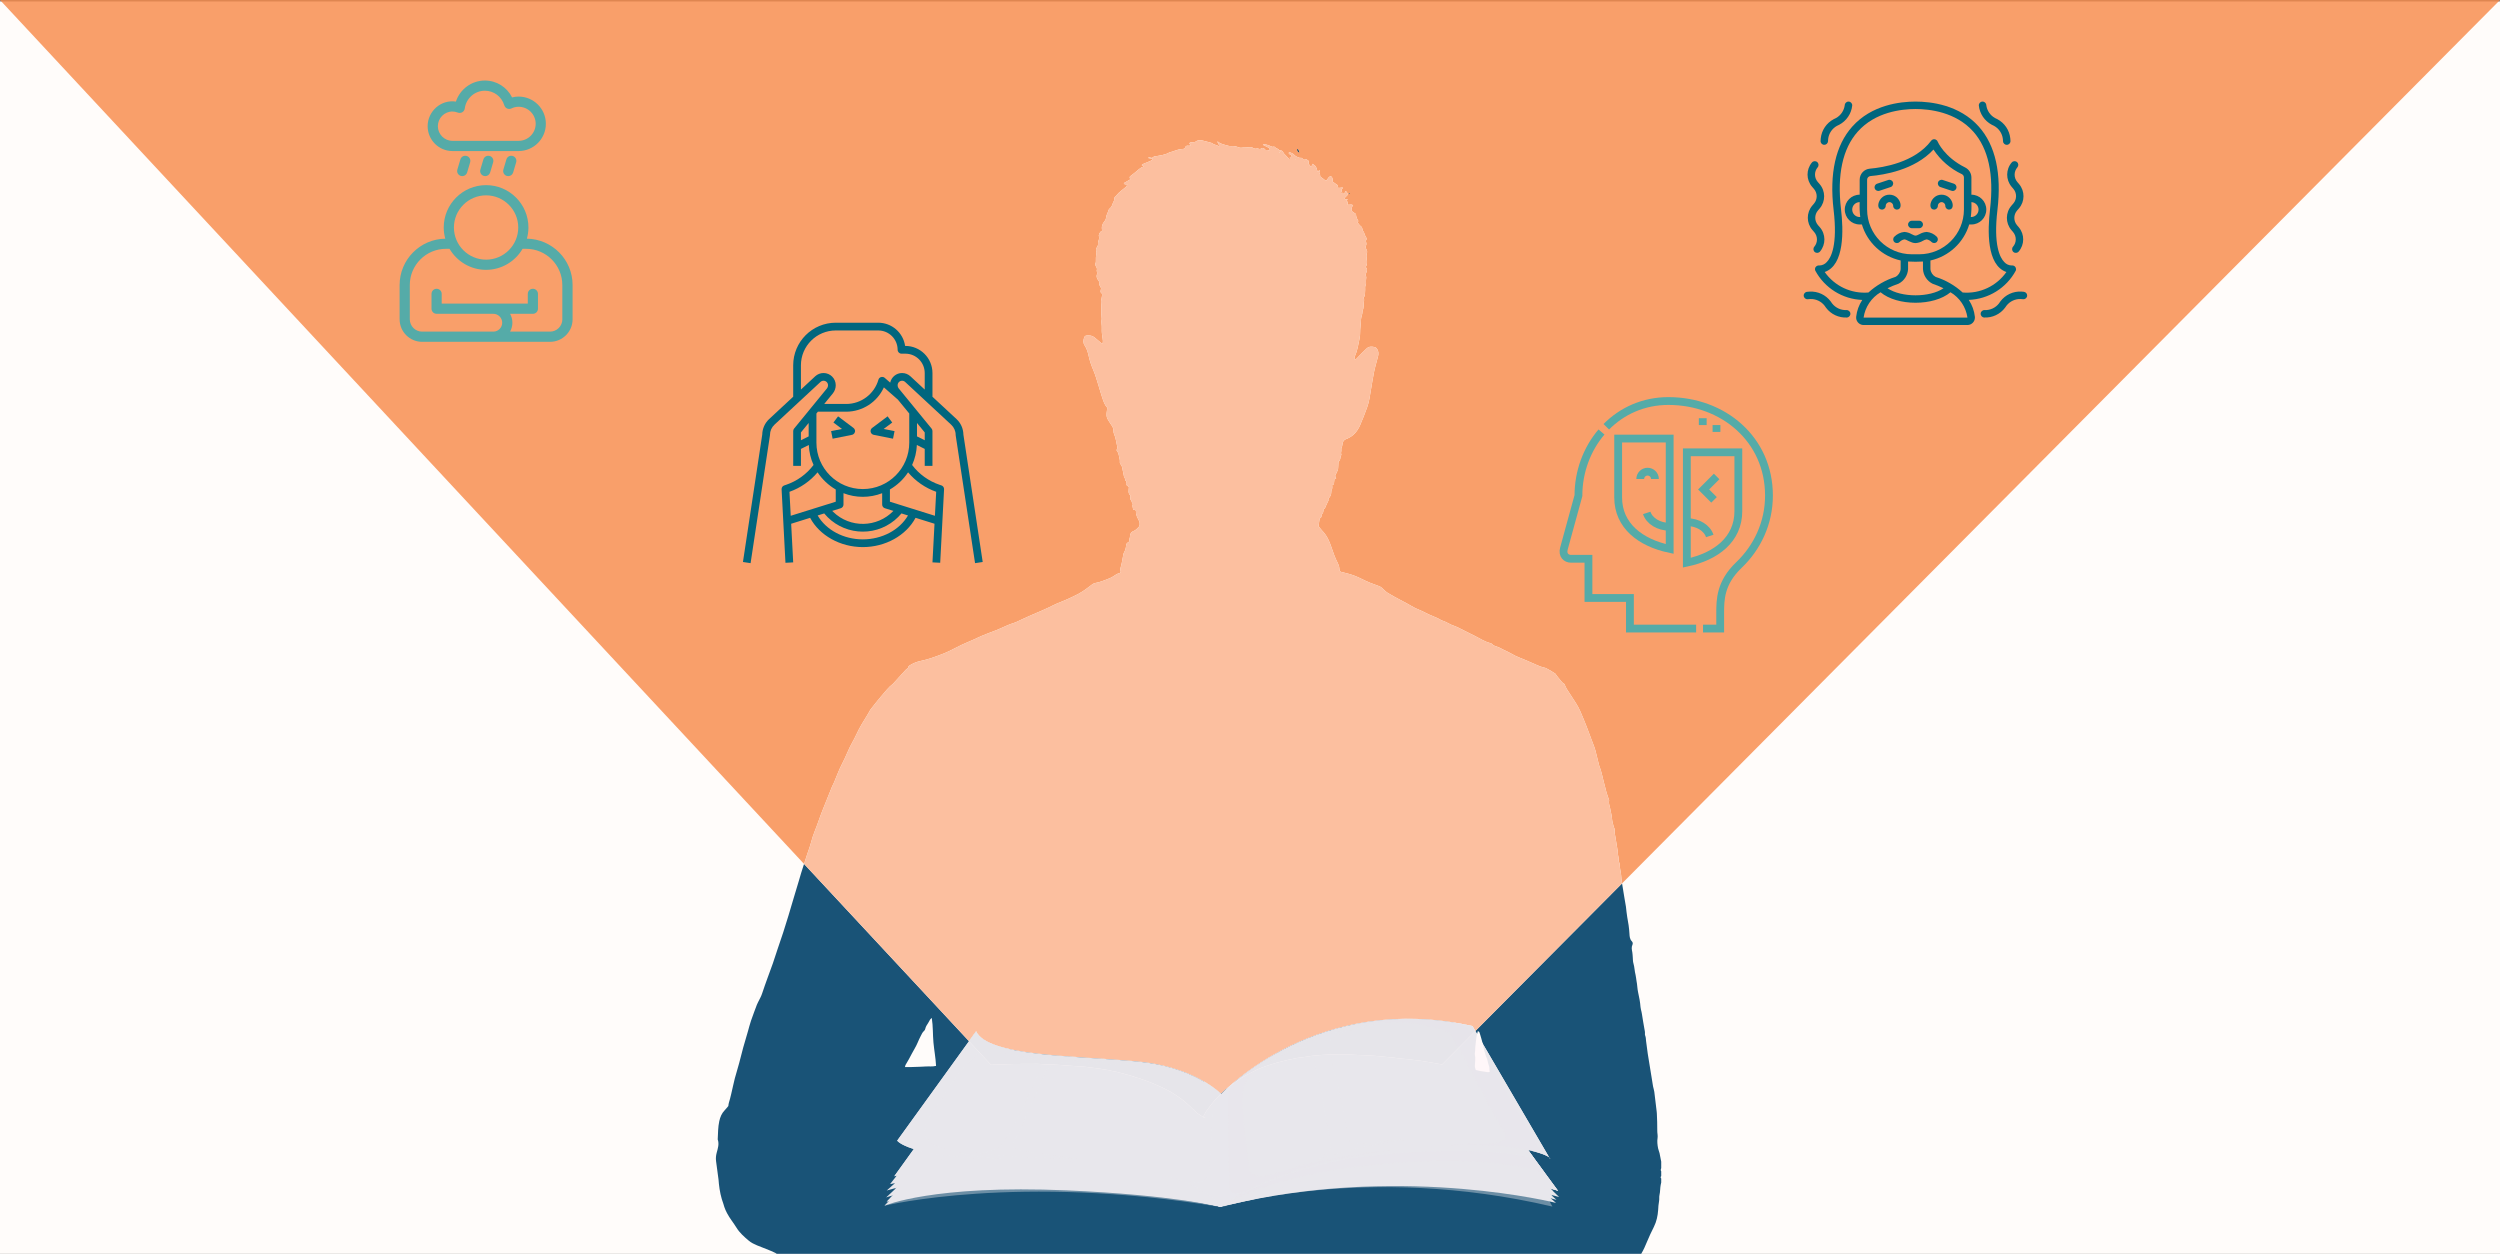 <?xml version="1.0" encoding="UTF-8"?><svg xmlns="http://www.w3.org/2000/svg" viewBox="0 0 1920 962.94"><rect x="0" y="0" width="1920" height="962.94" fill="#808080" stroke="none"/><defs><style>.cls-1,.cls-2,.cls-3,.cls-4,.cls-5,.cls-6,.cls-7,.cls-8,.cls-9,.cls-10,.cls-11,.cls-12,.cls-13,.cls-14,.cls-15,.cls-16,.cls-17,.cls-18{stroke-width:0px;}.cls-1,.cls-2,.cls-7,.cls-8,.cls-10,.cls-17{mix-blend-mode:multiply;}.cls-1,.cls-5,.cls-15{fill:#004169;}.cls-2,.cls-6,.cls-7,.cls-8,.cls-9,.cls-10,.cls-13,.cls-17{fill:#fff7f8;}.cls-3,.cls-19{fill:none;}.cls-4{opacity:.79;}.cls-4,.cls-18{fill:#f88745;}.cls-19{stroke:#55aba8;stroke-miterlimit:22.93;stroke-width:6px;}.cls-5,.cls-7,.cls-20{opacity:.9;}.cls-6,.cls-8{opacity:.5;}.cls-21{isolation:isolate;}.cls-9{mix-blend-mode:screen;}.cls-9,.cls-17{opacity:.4;}.cls-10{opacity:.8;}.cls-11{fill:#55aba8;}.cls-12{fill:#fffcfa;}.cls-14{fill:#fcbf9f;}.cls-16{fill:#00667e;}.cls-18{opacity:.69;}</style></defs><g class="cls-21"><g id="Layer_2"><g id="Layer_1-2"><rect class="cls-12" y="1.13" width="1920" height="961.81"/><path class="cls-1" d="M1133.04,791.84l-25.49,25.65c-.56-.1-1.12-.2-1.68-.3-2.84-.5-5.68-1.01-8.52-1.5-2.12-.36-4.25-.73-6.38-1.03-1.81-.27-3.64-.44-5.46-.66-1.57-.19-3.12-.41-4.68-.57-2.02-.21-4.05-.33-6.06-.56-1.89-.21-3.77-.54-5.66-.76-1.52-.18-3.05-.26-4.57-.4-1.19-.11-2.37-.23-3.56-.35-1.86-.18-3.73-.38-5.6-.52-2.48-.18-4.96-.32-7.44-.44-2.05-.09-4.11-.12-6.16-.2-1.24-.05-2.46-.18-3.69-.24-2.09-.1-4.17-.18-6.25-.23-.79-.02-1.58.09-2.36.08-.39,0-.77-.17-1.15-.26h-.16c-.24.09-.48.25-.73.25-1.52.01-3.03-.07-4.55-.02-2.39.08-4.78.21-7.16.38-2.54.18-5.08.38-7.61.67-1.98.22-3.95.61-5.92.9-1.76.26-3.51.5-5.28.72-.42.05-.81.03-1.28.17-1.44.45-2.97.6-4.46.91-1.25.26-2.49.56-3.73.86-2.1.52-4.21,1-6.3,1.58-2.12.59-4.23,1.25-6.32,1.94-2.18.72-4.36,1.46-6.5,2.3-1.65.65-3.27,1.4-4.85,2.21-2.68,1.35-5.33,2.76-7.97,4.2-1.29.7-2.54,1.47-3.76,2.29-1.66,1.12-3.28,2.29-4.9,3.47-1.1.81-2.19,1.63-3.28,2.44.09-.07.17-.15.26-.23.05-.04.1-.08.15-.13.1-.09.21-.19.32-.28.17-.16.35-.32.53-.48.09-.07.17-.15.26-.23.1-.09.2-.18.3-.27.17-.14.34-.29.51-.44l.39-.33c.09-.08.18-.16.27-.24.17-.14.34-.29.5-.43.15-.12.29-.24.44-.37.07-.06.12-.11.2-.17.19-.16.38-.32.57-.48.22-.19.45-.37.67-.56.25-.2.49-.41.75-.62.23-.19.47-.38.71-.58.26-.21.52-.42.79-.64.24-.2.5-.4.75-.6.27-.22.55-.44.83-.66.26-.21.54-.42.81-.63.28-.22.56-.44.85-.66l.9-.69c.29-.22.56-.43.85-.65.58-.43,1.16-.87,1.76-1.31.28-.2.56-.4.84-.61.36-.26.71-.52,1.08-.78.3-.22.62-.44.93-.66.35-.25.7-.5,1.07-.76.32-.22.65-.45.99-.68.36-.25.72-.5,1.09-.75.34-.24.68-.47,1.03-.7.38-.26.75-.51,1.13-.76.36-.24.72-.47,1.08-.71.38-.25.77-.51,1.17-.76.37-.24.74-.48,1.11-.72.41-.25.81-.51,1.23-.77.37-.24.75-.47,1.13-.71.43-.27.88-.54,1.32-.81.37-.22.74-.45,1.11-.67.49-.3,1-.59,1.5-.89.34-.2.68-.4,1.02-.6.78-.46,1.58-.91,2.38-1.37.23-.13.46-.26.7-.39.66-.37,1.33-.74,2.01-1.12,0,.01-.02.02-.02.02,14.69-8.02,32.83-15.67,54.08-20.46-.04,0-.08.01-.11.01.29-.06.58-.12.87-.18,1.11-.25,2.22-.49,3.35-.71.5-.11,1.01-.21,1.52-.31,1.21-.24,2.42-.46,3.65-.68.4-.07.8-.15,1.21-.22,1.64-.28,3.3-.55,4.98-.79.16-.03.33-.04.5-.07,1.49-.21,2.99-.41,4.51-.59.52-.07,1.05-.12,1.58-.18,1.19-.14,2.37-.26,3.57-.38.6-.06,1.2-.11,1.81-.16,1.19-.11,2.4-.2,3.61-.28.56-.04,1.12-.08,1.69-.12,1.54-.09,3.09-.17,4.66-.23.23-.01.45-.02.68-.03,1.79-.06,3.59-.1,5.41-.12h1.62c1.3,0,2.61.01,3.92.03.67.01,1.34.03,2.01.04,1.23.04,2.47.08,3.72.13.67.03,1.34.06,2.02.1,1.39.07,2.79.16,4.2.26.52.04,1.03.07,1.55.11,1.92.15,3.85.33,5.79.53.44.05.89.11,1.34.16,1.51.17,3.04.35,4.58.55.69.1,1.39.2,2.08.3.23.03.47.06.7.09.05.01.09.01.14.02.11.02.23.03.34.05.88.13,1.77.27,2.65.41.2.03.4.06.61.09.59.1,1.18.2,1.77.3.81.14,1.62.28,2.43.42.75.14,1.5.28,2.25.42.49.09.99.19,1.48.28.39.08.78.16,1.17.23,1.67.34,3.35.69,5.03,1.07l2.23,3.81Z"/><path class="cls-1" d="M937.62,840.02c-1.4,1.45-2.79,2.9-4.14,4.38-1.08,1.21-2.12,2.45-3.13,3.73-.97,1.23-1.88,2.52-2.82,3.78-.3.41-.64.8-.91,1.23-.71,1.16-1.48,2.3-2.06,3.53-.44.94-.21,1.22.78,1.59.09.04.17.09.25.13-.02.06-.04.12-.05.19-.28-.08-.59-.1-.82-.24-1.71-1.08-3.44-2.14-5.09-3.3-.67-.46-1.17-1.17-1.73-1.77-.3-.31-.53-.78-.89-.94-1.17-.52-1.81-1.59-2.71-2.38-.85-.74-1.71-1.47-2.56-2.23-.68-.6-1.3-1.27-2-1.85-.94-.78-1.91-1.51-2.9-2.23-.96-.7-1.95-1.37-2.94-2.03-.92-.61-1.86-1.17-2.77-1.79-2.26-1.56-4.76-2.67-7.18-3.94-1.57-.83-3.21-1.51-4.83-2.23-1.75-.78-3.49-1.59-5.27-2.29-1.95-.76-3.93-1.42-5.9-2.13-.95-.34-1.87-.73-2.83-1.05-.8-.26-1.63-.4-2.43-.66-1.37-.44-2.72-.96-4.1-1.38-1.65-.5-3.32-.92-4.99-1.37-2.07-.56-4.13-1.14-6.22-1.64-1.18-.28-2.39-.42-3.58-.66-.51-.1-1-.34-1.52-.44-.93-.18-1.87-.29-2.81-.45-2.02-.35-4.03-.75-6.06-1.04-1.77-.26-3.56-.38-5.33-.6-1.51-.19-3.01-.47-4.52-.64-1.22-.14-2.45-.19-3.67-.27-2.13-.14-4.25-.26-6.37-.41-2.75-.2-5.51-.44-8.26-.63-2.56-.18-5.11-.35-7.67-.49-1.63-.08-3.26-.06-4.89-.13-1.82-.08-3.64-.26-5.46-.3-2.08-.05-4.17,0-6.26.01-4.15.02-8.3.01-12.45.08-3.41.06-6.83.22-10.24.33-2.22.08-4.45.13-6.66.23l-.57.03-16.88-18.13,5.46-7.56c.17.38.37.74.59,1.09.06.11.13.21.19.31.18.27.37.54.57.81.07.08.13.17.19.25.27.34.55.67.86.99l.18.18c.26.27.54.53.82.78.1.09.2.18.3.27.32.27.64.53.99.79.05.04.09.08.14.12.4.29.82.58,1.25.86.1.07.21.14.32.2.35.23.72.45,1.09.66.12.07.23.14.35.2.48.27.97.54,1.49.79.02.01.05.02.07.03.49.25,1.01.49,1.54.72l.39.18c.49.21.98.42,1.49.62.08.03.16.06.24.1.6.23,1.22.46,1.86.69.08.03.17.06.26.09.56.19,1.13.38,1.71.57.13.04.25.08.38.12,1.35.43,2.77.83,4.24,1.22.1.02.2.05.29.07.69.18,1.39.36,2.11.53.06.01.12.02.18.04.8.19,1.6.37,2.43.55,25.71,5.54,64.8,6.28,96.94,9.25,12.01,1.11,22.21,3.41,30.73,6.2,8.52,2.79,15.37,6.07,20.66,9.14.17.1.33.2.5.29.29.17.58.35.86.51.22.14.43.27.64.4.54.33,1.06.66,1.55.98.19.12.37.23.55.35.25.17.49.33.73.49.19.13.38.25.56.38.24.16.46.31.68.47.18.12.36.24.53.37.21.15.41.29.61.44.17.12.34.25.5.37.19.14.38.28.56.41.16.12.32.24.47.36.17.13.34.26.5.39.16.12.32.25.47.37.24.19.47.38.69.56.16.13.32.26.46.38.12.1.24.2.35.3.13.1.25.21.37.31.1.09.2.18.3.26.11.1.22.2.33.3.08.07.17.15.25.22.1.1.2.19.29.27.07.07.14.13.2.19.07.06.12.11.18.17Z"/><rect class="cls-3" y="1.13" width="1920" height="961.81"/><path class="cls-18" d="M982.31,115.21h.03s0,.03.01.04c-.01-.01-.03-.03-.04-.04Z"/><path class="cls-18" d="M982.59,116.89c-.2-.5-.17-1.08-.24-1.64.59.6,1.39,1.04,1.44,2.01-.66.51-1.04.04-1.2-.37Z"/><path class="cls-18" d="M994.96,122.19c.05.07.09.15.14.22-.03.08-.05.16-.08.23-.08-.09-.17-.17-.23-.27,0-.04.11-.12.17-.18Z"/><path class="cls-18" d="M1001.72,123.82l.15.24c-.05.07-.11.14-.16.22,0-.16.01-.31.01-.46Z"/><path class="cls-4" d="M0,0l617.51,663.51c.75-2.33,1.51-4.66,2.26-6.98,1.02-3.11,2.24-6.16,3.05-9.33.84-3.28,1.92-6.49,3.19-9.6,2.08-5.12,3.7-10.4,5.77-15.51,2.39-5.88,4.72-11.78,7.11-17.66.54-1.33,1.25-2.58,1.81-3.9,2.02-4.69,3.69-9.55,6.08-14.04,2.88-5.42,4.86-11.25,7.92-16.58,1.01-1.75,1.95-3.6,2.79-5.43,2.63-5.8,5.99-11.16,9.34-16.53.6-.95.98-2.05,1.66-2.92,2.57-3.32,5.13-6.64,7.86-9.81,3.06-3.55,5.88-7.34,9.64-10.23.32-.25.55-.61.82-.91,2.89-3.17,5.81-6.3,8.65-9.51.77-.88,2.22-1.23,2.27-2.75.01-.2.39-.43.63-.6,2.68-1.76,5.66-2.97,8.73-3.6,5.63-1.15,10.97-3.13,16.29-5.17,4.01-1.54,7.89-3.44,11.66-5.45,5.08-2.7,10.45-4.66,15.61-7.13,4.59-2.2,9.42-3.91,14.17-5.75,5.14-1.99,9.97-4.73,15.32-6.2.29-.08.54-.29.82-.41,3.99-1.84,7.95-3.78,12-5.48,4.33-1.83,8.66-3.65,12.9-5.67,2.03-.95,3.97-2.1,6.05-2.91,5.63-2.2,11.15-4.6,16.49-7.44,2.1-1.11,4.03-2.41,5.92-3.81,1.56-1.16,3.07-2.38,4.66-3.48.66-.46,1.45-.82,2.23-.96,3.88-.65,7.44-2.26,11.07-3.66,1.04-.4,2.03-.99,2.96-1.61,1.37-.91,2.67-1.86,4.32-2.26,1.04-.25,1.35-.96.97-2.14-.17-.52-.21-.92-.06-1.43.82-2.84,1.36-5.74,1.86-8.66.22-1.3.37-2.72,1.01-3.83.96-1.66,1.36-3.39,1.53-5.24.11-1.05.43-1.96,1.58-2.41.41-.16,1-.85.91-1.09-.42-1.19.46-2.12.46-3.25,0-1.98.7-3.57,2.94-4.4,1.43-.54,2.62-1.88,3.77-3.01.94-.9.95-3.27.35-4.55-1.1-2.35-2.66-4.56-2.43-7.37.03-.35-.16-.94-.42-1.05-.48-.22-1.08-.19-1.76-.27-.19-1.04-.42-2.11-.55-3.18-.07-.61.79-1.15-.06-1.89-.51-.45-.42-1.53-.91-2.04-.57-.61-.69-1.21-.67-1.93,0-.61.1-1.21.16-1.86-2.25-1.82-1.27-4.3-1.26-6.59-.74-.62-1.44-1.2-2.2-1.83.02-.48-.01-1,.1-1.49.1-.51.28-.98-.26-1.35-.61-.42-.39-1.1-.56-1.67-.2-.64-.71-1.2-.86-1.85-.41-1.68-.73-3.38-1.03-5.08-.26-1.4-.41-2.8-1.41-3.97-.44-.51-.82-1.35-.72-1.97.2-1.35-.28-2.52-.5-3.78-.33-1.9-.7-3.75-2.11-5.33.75-1.03.8-2.13.51-3.24-.76-2.97-.96-6.07-2.25-8.92-.37-.82-.64-1.8-.57-2.67.16-1.92-.79-3.26-1.77-4.73-3.91-5.9-3.98-5.56-2.96-13.03-2.14-2.2-3.01-5.18-3.99-8.07-.92-2.72-1.64-5.5-2.51-8.23-1.34-4.2-2.46-8.49-4.2-12.52-1.47-3.41-2.65-6.87-3.47-10.46-.68-3.01-1.42-5.95-3.21-8.57-1.31-1.91-1.1-4.1-.3-6.21.33-.85.94-1.3,1.86-1.38,2.2-.19,4.31,0,6.09,1.5,1.48,1.26,2.96,2.53,4.47,3.76.44.37.83.95,1.71.64.36-1.23.17-2.52-.05-3.81-.42-2.51-.76-4.99-.6-7.6.14-2.38-.65-4.82-.07-7.26-.57-4.35-.01-8.75-.52-13.11-.08-.68.18-1.41.31-2.11.16-.91.36-1.81.49-2.72.1-.72.1-1.46-.59-1.94-.6-.43-.6-1.06-.53-1.66.07-.7.27-1.39.41-2.05-.67-1.49-1.97-2.71-1.45-4.57.08-.28-.24-.72-.46-1.03-1.16-1.59-2.08-3.21-1.2-5.29.14-.33.02-.78-.02-1.17-.06-.6-.35-1.26-.2-1.79.29-.99.06-1.74-.47-2.57-.67-1.07-1.08-2.23-.27-3.45-.1-2.65.1-5.27.53-7.88.03-.18-.07-.41-.16-.59-.48-1.05-.15-1.97.35-2.91.43-.81,1.1-1.75.98-2.52-.22-1.45.43-2.59.71-3.86.13-.59.25-1.28.06-1.81-.57-1.63.34-2.75,1.18-3.89.28-.38.85-.56,1.15-.75-.58-2.99.06-5.26,1.8-7.24.76-.86,1.18-1.91,1.29-3.06.2-1.95,1.36-3.58,1.82-5.44.12-.47.44-.97.82-1.27,1.28-1,1.95-2.31,2.38-3.84.41-1.43,1.65-2.61,1.31-4.3-.05-.23.22-.57.42-.79.96-1.06,1.92-2.12,2.92-3.13.57-.58,1.2-1.1,1.83-1.62.77-.65,1.53-1.32,2.36-1.91,1.08-.76,2.06-1.57,2.37-2.94-.94-.33-2.19.41-2.65-1.04,1.68-.98,3.33-1.94,4.96-2.89-.69-1.94-.68-1.94.57-2.87.74-.55,1.42-1.16,2.18-1.69,2.4-1.69,4.24-4.15,7.13-5.16.12-.05.17-.31.27-.49-.41-.23-.82-.46-1.41-.79,2.54-2.2,6.24-2,8.77-4.7-1.44-.26-2.56-.47-3.67-.68.05-.23.04-.37.09-.39.92-.5,1.71.35,2.62.26,1.06-.1,1.48-1.55,2.7-1.16,3.69-.75,7.52-1.05,10.86-3.05,3.29-.68,6.27-2.52,9.73-2.59.6-.01,1.2-.15,1.71-.22.2-.27.37-.42.43-.6.42-1.39,1.26-2.03,2.77-1.72.43.09.93-.09,1.62-.18-.44-.77-.74-1.3-1.04-1.82,1.06-.85,2.13-.59,3.12-.7.58-.07,1.28-.09,1.7-.42,1.51-1.16,3.21-1.34,4.93-.97,2.48.54,4.92,1.29,7.37,1.95.1.03.19.09.27.15,1.62,1.31,3.77,1.32,5.61,2.58-.2-.85-.41-1.4-.44-1.96-.04-.67-1.13-.81-.86-1.98,2.02,1.78,4.31,2.3,6.54,2.93,1.35.37,2.79.84,4.13.71,1.58-.16,2.98.05,4.44.56,1.06.37,2.24.87,3.26.69,1.84-.32,3.68-.04,5.47-.36,1.3-.23,2.4-.1,3.53.53.8.46,1.65.81,2.63.45.35-.13.86-.14,1.17.02.92.49,1.75.45,2.59-.13.81-.55,1.58-.38,2.21.29.5.53.88,1.2,1.75.92.76-.24,1.53.76,2.38-.12-.33-.56-.16-1.33-1.02-1.71-1.11-.48-2.19-1.08-3.26-1.67-.37-.21-1.05-.17-.92-1,2.08.06,3.99.71,5.86,1.54.74.33,1.42.77,2.32.38.26-.11.85.12,1.06.37.7.85,1.65,1.17,2.6,1.56.23.09.35.44.52.67,1.48.13,2.75.51,3.39,2.09.21.54.72.96,1.13,1.41,1.04,1.12,2.08,2.23,3.15,3.31.13.13.51.02.79.02-.08-.52-.14-.92-.2-1.33.48-.11.94-.22,1.62-.38-.28-.52-.43-1.02-.76-1.32-.35-.33-.94-.4-1.31-.71-.41-.35-.54-.86-.02-1.52,1.12.53,2.57.83,3.38,1.71,1.15,1.25,2.41,1.99,3.96,2.49.6.2,1.05.45,1.7.19.23-.09.67.27.99.46.33.2.72.7.93.63,1.8-.63,2.86.58,4.02,1.35.29.98-.51,1.93.36,2.74.62.59.86,1.62,2.02,1.76,0-.4-.05-.7.01-.98.07-.36.21-.7.41-1.31.77.5,1.41.79,1.89,1.25,1.26,1.18,1.57,2.83,2.01,4.4.04.12.31.18.47.26.57-.09.43-1.23,1.3-.89-.11.69-.54,1.64-.25,1.99.79.97.41,2.13.59,2.7,1.63,1.24,2.88,2.2,4.25,3.24,1.68-.64,1.81-3.24,3.97-3.42,1.62,1.02,1.33,2.78,1.47,4.23,1.04.75,1.9,1.52,2.88,2.03,1.17.61.95,1.88,1.34,2.74,1.32-.13,2.41-.23,3.47-.33.28,1.08-1.57.97-.88,2.11.45.74-.81,1.38-.28,2.2.52-.1.91-.18,1.3-.27.16.35.32.7.48,1.05,1.42-.11.38-2,1.67-2.26.87.29.81,1.65,1.88,1.73-.22,1.35-1.39,1.96-2.2,2.86-.42.47-.72,1-.22,1.7.55-.04,1.12-.09,2.01-.16-.33.5-.56.8-.73,1.12-.42.79.71.53.71,1.04v1.99c1.41.49,3-.76,4.13.72-.84.59-.87,1.57-1.13,2.44-.31,1.03.06,1.8.89,2.4.82.59,1.67,1.15,2.47,1.71.01,1.88.62,3.49,1.6,4.87.6.84-.42,1.04-.27,1.71.78.92,1.49,2.13,2.53,2.87,1.38.99.84,2.67,1.71,3.7.91,1.08.87,2.48,1.58,3.6.7,1.1,1.54,2.24.45,3.61-.13.16.03.58.11.86.27.96.52,1.81.03,2.91-.33.76-.39,2,.23,2.91.7,1.03.72,2.26.38,3.26-.52,1.55-.29,3.04-.05,4.49.35,2.07.38,4.01-.86,5.96,1.41,1.32,1.17,2.74.47,4.27-.43.91-.58,1.93-.11,2.97.19.41.06.98.03,1.47-.04.8-.22,1.62-.15,2.41.09.94.13,1.84-.27,2.71-.5,1.06-.37,2.15-.34,3.28.05,1.72-.22,3.44-.36,5.16-.95.66-.81,1.49-.51,2.45.15.45,0,1.01-.08,1.51-.44,2.35.14,4.85-1.03,7.1-.13.24-.01.61-.06.91-.11.81-.14,1.65-.4,2.42-.71,2.06-.91,4.17-.95,6.34-.04,2.14-.51,4.28-.46,6.42.04,1.96-.12,3.83-.53,5.75-.96,4.49-1.6,9.05-3.53,13.28-.17.36-.29.78-.31,1.18-.01.45-.21,1.03.59,1.31,1-.45,1.64-1.38,2.42-2.17,2.07-2.12,4.09-4.31,6.3-6.29,1.93-1.73,4.34-1.65,6.65-.88.68.23,1.28,1.02,1.66,1.7.82,1.49.93,3.14.57,4.79-.31,1.4-.73,2.77-1.09,4.16-.67,2.58-1.46,5.13-1.97,7.74-.89,4.53-1.63,9.08-2.39,13.62-.79,4.75-1.35,9.56-3.04,14.1-1.71,4.61-3.41,9.23-5.4,13.72-2.15,4.81-5.41,8.67-10.59,10.55-1.61.59-2.66,1.76-2.82,3.58-.04.4-.23.79-.24,1.19-.04,1.21-1.02,2.15-.75,3.51.22,1.12-.61,2.33.01,3.54.1.2-.1.59-.22.85-.74,1.5-.23,3.47-1.8,4.67-.18.14-.19.56-.21.86-.08,1.32-.13,2.64-.22,3.95-.05.6-.07,1.24-.29,1.77-.63,1.49-1.35,2.94-2.05,4.43.26.63.52,1.26.81,1.94-.47.19-.83.34-1.34.56-.13,1.22-.27,2.52-.4,3.86-.4.26-.82.53-1.36.89.22,1.33.28,2.73-.55,3.98-.24,3.36-.23,3.37-1.67,5.54-.27.41-.8.66-.61,1.28.25.79-.23,1.32-.55,1.97-.81,1.62-1.48,3.3-2.28,5.14-.15.04-.54.15-.99.29.04.83.06,1.64-.26,2.52-.33.89-1.14,1.57-1.19,2.4-.06.88-.12,1.45-.96,1.95-.42.25-.62,1.05-.72,1.64-.27,1.58-.44,3.18-.63,4.64,1.04,1.32,1.84,2.53,2.84,3.55,3.54,3.62,5.55,8.1,7.08,12.79,1.33,4.1,2.83,8.12,4.79,11.96.65,1.3,1.18,2.61,1.22,4.09.03.93.18,1.83.99,2.64,1.26.31,2.64.67,4.03,1,4.21.98,8.26,2.51,12.08,4.46,4.3,2.2,8.75,3.97,13.3,5.54.9.31,1.64.73,2.33,1.37,1.43,1.31,2.78,2.78,4.39,3.81,2.83,1.8,5.83,3.34,8.78,4.95,2.05,1.13,4.14,2.18,6.2,3.31,2.07,1.13,4.07,2.37,6.17,3.43,2.44,1.24,5.06,2.06,7.49,3.42,4.08,2.28,8.71,3.49,12.71,6,.33.21.77.24,1.15.39.65.24,1.31.48,1.94.79,1.46.71,2.88,1.53,4.37,2.2,1.57.7,3.25,1.17,4.81,1.91,2.76,1.31,5.46,2.75,8.19,4.13,1.82.91,3.68,1.75,5.47,2.72,3.86,2.08,7.63,4.35,11.92,5.52.29.08.63.19.81.4,1.3,1.47,3.09,1.93,4.84,2.52.77.26,1.49.67,2.22,1.03.64.31,1.26.66,1.9.98,1.89.93,3.87,1.75,5.68,2.82,2.3,1.36,4.65,2.52,7.16,3.46,3.05,1.13,5.99,2.52,8.98,3.81,2.16.92,4.28,1.92,6.47,2.77,1.33.51,2.74.79,4.12,1.16.54.15,6.96,3.88,7.34,4.3.06.07.14.15.19.23,1.32,2.08,3.05,3.84,4.53,5.79.77,1.03,1.74,1.66,2.28,1.97.74,1.58,1.15,2.74,1.79,3.75,2.34,3.71,4.82,7.33,7.14,11.05,1.23,1.98,2.37,4.05,3.31,6.18,1.73,3.93,3.31,7.93,4.91,11.92.95,2.37,1.81,4.78,2.71,7.18,1.11,2.95,2.25,5.9,3.32,8.87.44,1.25.76,2.55,1.09,3.84.8,3.17,1.57,6.35,2.36,9.52.05.2.12.39.19.58,1.58,3.9,2.34,8.03,3.4,12.08.72,2.77,1.35,5.56,2.13,8.3.53,1.87,1.25,3.68,1.86,5.52.1.28.21.62.15.89-.55,2.11.55,3.99.83,5.98.33,2.33,1.1,4.6,1.29,6.92.22,2.8.89,5.44,1.81,8.05.17.47.49,1,.41,1.45-.32,1.87.17,3.64.5,5.44.62,3.42,1.13,6.85,1.67,10.28.1.6.21,1.22.19,1.83-.04,2.14.98,4.16.71,6.34-.05.36.24.77.36,1.16.15.48.43.98.41,1.46-.14,2.7.81,5.25,1.01,7.9.16,2.04.36,4.08.66,6.1.03.19.06.37.09.56L1920,0H0ZM941.69,109.86l-.24-.11.24-.12v.23ZM996.13,114.33c1.3.58,1.2,1.58,1.75,2.95-1.65-.9-1.48-1.86-1.75-2.95ZM1035.53,148.59c.45-.13.89-.27,1.4-.42-.31.78-.89.47-1.4.42Z"/><polygon class="cls-18" points="941.45 109.75 941.69 109.63 941.69 109.86 941.45 109.75"/><path class="cls-18" d="M997.88,117.28c-1.65-.9-1.48-1.86-1.75-2.95,1.3.58,1.2,1.58,1.75,2.95Z"/><path class="cls-18" d="M1036.93,148.17c-.31.78-.89.47-1.4.42.45-.13.89-.27,1.4-.42Z"/><path class="cls-5" d="M1275.82,892.18c-.42-2.2-.8-4.4-1.29-6.58-.29-1.28-.9-2.49-1.14-3.78-.48-2.61-.8-5.21-.37-7.91.28-1.77-.27-3.65-.23-5.47.09-4.39-.18-8.77-.32-13.16-.02-.51-.07-1.02-.13-1.53-.61-5.07-1.21-10.14-1.83-15.21-.08-.61-.24-1.2-.38-1.8-.19-.79-.44-1.57-.58-2.37-.48-2.82-.91-5.65-1.37-8.47-.91-5.55-1.84-11.08-2.7-16.63-.5-3.24-.91-6.49-1.3-9.75-.16-1.42-.11-2.85-.69-4.21-.2-.45-.21-1.02-.17-1.52.1-1.24-.19-2.42-.42-3.63-.71-3.69-1.25-7.42-1.86-11.14-.1-.6-.21-1.19-.33-1.79-.27-1.3-.71-2.58-.8-3.89-.26-3.89-1.08-7.7-1.89-11.49-.61-2.82-.58-5.69-1.18-8.5-.32-1.49-.3-3.05-.7-4.51-.81-2.97-.78-6.07-1.68-9.03-.44-1.44-.35-3.03-.49-4.55-.12-1.31-.13-2.65-.36-3.94-.36-1.92-.82-3.76.09-5.69.38-.8.34-1.94-.36-2.62-1.72-1.68-1.82-3.96-1.93-6-.24-4.31-.88-8.52-1.7-12.75-.51-2.6-.61-5.28-.99-7.91-.3-2.12-.74-4.22-1.09-6.34-.65-3.84-1.3-7.7-1.89-11.56l-112.7,113.39-25.49,25.65c-.56-.1-1.12-.2-1.68-.3-2.84-.5-5.68-1.01-8.52-1.5-2.12-.36-4.25-.73-6.38-1.03-1.81-.27-3.64-.44-5.46-.66-1.57-.19-3.12-.41-4.68-.57-2.02-.21-4.05-.33-6.06-.56-1.89-.21-3.77-.54-5.66-.76-1.52-.18-3.05-.26-4.57-.4-1.19-.11-2.37-.23-3.56-.35-1.86-.18-3.73-.38-5.6-.52-2.48-.18-4.96-.32-7.44-.44-2.05-.09-4.11-.12-6.16-.2-1.24-.05-2.46-.18-3.69-.24-2.09-.1-4.17-.18-6.25-.23-.79-.02-1.58.09-2.36.08-.39,0-.77-.17-1.15-.26h-.16c-.24.09-.48.25-.73.25-1.52.01-3.03-.07-4.55-.02-2.39.08-4.78.21-7.16.38-2.54.18-5.08.38-7.61.67-1.98.22-3.95.61-5.92.9-1.76.26-3.51.5-5.28.72-.42.05-.81.03-1.28.17-1.44.45-2.97.6-4.46.91-1.25.26-2.49.56-3.73.86-2.1.52-4.21,1-6.3,1.58-2.12.59-4.23,1.25-6.32,1.94-2.18.72-4.36,1.46-6.5,2.3-1.65.65-3.27,1.4-4.85,2.21-2.68,1.35-5.33,2.76-7.97,4.2-1.29.7-2.54,1.47-3.76,2.29-1.66,1.12-3.28,2.29-4.9,3.47-1.1.81-2.19,1.63-3.28,2.44,0,.02-.03.03-.04.04-.78.59-1.56,1.18-2.34,1.77-.48.37-.9.83-1.34,1.24-.64.6-1.3,1.18-1.91,1.81-.11.11-.22.23-.32.34-1.4,1.45-2.79,2.9-4.14,4.38-1.08,1.21-2.12,2.45-3.13,3.73-.97,1.23-1.88,2.52-2.82,3.78-.3.41-.64.8-.91,1.23-.71,1.16-1.48,2.3-2.06,3.53-.44.94-.21,1.22.78,1.59.09.04.17.09.25.13-.02.06-.04.12-.05.19-.28-.08-.59-.1-.82-.24-1.71-1.08-3.44-2.14-5.09-3.3-.67-.46-1.17-1.17-1.73-1.77-.3-.31-.53-.78-.89-.94-1.17-.52-1.81-1.59-2.71-2.38-.85-.74-1.71-1.47-2.56-2.23-.68-.6-1.3-1.27-2-1.85-.94-.78-1.91-1.51-2.9-2.23-.96-.7-1.95-1.37-2.94-2.03-.92-.61-1.86-1.17-2.77-1.79-2.26-1.56-4.76-2.67-7.18-3.94-1.57-.83-3.21-1.51-4.83-2.23-1.75-.78-3.49-1.59-5.27-2.29-1.95-.76-3.93-1.42-5.9-2.13-.95-.34-1.87-.73-2.83-1.05-.8-.26-1.63-.4-2.43-.66-1.37-.44-2.72-.96-4.1-1.38-1.65-.5-3.32-.92-4.99-1.37-2.07-.56-4.13-1.14-6.22-1.64-1.18-.28-2.39-.42-3.58-.66-.51-.1-1-.34-1.52-.44-.93-.18-1.87-.29-2.81-.45-2.02-.35-4.03-.75-6.06-1.04-1.77-.26-3.56-.38-5.33-.6-1.51-.19-3.01-.47-4.52-.64-1.22-.14-2.45-.19-3.67-.27-2.13-.14-4.25-.26-6.37-.41-2.75-.2-5.51-.44-8.26-.63-2.56-.18-5.11-.35-7.67-.49-1.63-.08-3.26-.06-4.89-.13-1.82-.08-3.64-.26-5.46-.3-2.08-.05-4.17,0-6.26.01-4.15.02-8.3.01-12.45.08-3.41.06-6.83.22-10.24.33-2.22.08-4.45.13-6.66.23l-.57.03-16.88-18.13-126.67-136.11c-.73,2.25-1.45,4.51-2.16,6.76-.67,2.13-1.26,4.3-1.9,6.45-1.4,4.7-2.83,9.39-4.23,14.09-1.26,4.21-2.48,8.43-3.75,12.63-2.57,8.52-5.29,16.99-8.25,25.38-1.29,3.67-2.39,7.4-3.67,11.08-1.31,3.76-2.74,7.47-4.09,11.22-1.41,3.94-2.86,7.88-4.15,11.87-.76,2.36-2.03,4.46-3.1,6.66-.31.65-.66,1.27-.91,1.94-1.53,4.11-3.11,8.21-4.54,12.37-.89,2.61-1.54,5.3-2.31,7.96-1.23,4.22-2.51,8.43-3.68,12.66-1.09,3.95-2.01,7.93-3.09,11.88-1.07,3.94-2.26,7.85-3.35,11.79-.46,1.68-.81,3.38-1.2,5.08-1.07,4.58-1.97,9.2-3.38,13.7-.24.77-.27,1.61-.39,2.41-.94,1.1-1.82,2.25-2.81,3.27-2.3,2.37-3.47,5.24-4.15,8.41-.98,4.54-.94,9.15-1.18,13.74-.01.1-.03.21.01.3,1.24,3.54.05,6.9-.83,10.24-.56,2.14-.74,4.23-.46,6.37.62,4.78,1.29,9.55,1.91,14.32.13,1.01.16,2.03.26,3.04.54,5.32,1.61,10.52,3.48,15.54.28.76.46,1.56.71,2.34.53,1.66,1.29,3.2,2.09,4.75,2.04,3.94,4.91,7.31,7.2,11.06,2.43,3.98,5.91,7.03,9.45,10.01,1.91,1.6,4.06,2.65,6.34,3.6,4.72,1.97,9.58,3.6,14.17,5.85.36.17.67.44,1,.66h663.89c1.8-2.97,3.19-6.12,4.49-9.34,1.57-3.86,3.39-7.63,5.25-11.36,2.04-4.09,2.96-8.42,3.28-12.93.15-2.24.23-4.51.68-6.69.35-1.64-.03-3.3.34-4.84.63-2.61.43-5.28.95-7.88.12-.58.26-1.15.39-1.72v-3.08c-.56-.62-.66-1.23,0-1.85v-3.69c-.68-.82-.26-1.64,0-2.46v-4.92ZM1132.9,807.11c.01-3.59.65-7.11,1.01-10.66.08-.77.26-1.54.47-2.32.19-.73.41-1.47.6-2.25,1.34.4,1.39,1.38,1.61,2.08.8,2.51,1.46,5.06,2.14,7.61.02.1.05.21.08.31.2.79.29,1.6.47,2.4.23.98.48,1.97.75,2.94.3,1.07.64,2.14.96,3.21.11.39.11.84.31,1.17,1.34,2.13,1.27,4.71,2.23,6.95.63,1.44.08,2.98.65,4.55-1.25.61-2.44.13-3.59.01-1.22-.13-2.43-.32-3.64-.55-1.19-.23-2.37-.54-3.57-.82-.51-1.24-.74-2.4-.66-3.65.18-2.75.53-5.48-.04-8.24-.17-.86.22-1.82.22-2.74ZM695.44,817.9c.84-1.52,1.77-2.98,2.61-4.5,1.53-2.77,2.91-5.62,4.53-8.32,1.81-2.99,2.86-6.32,4.51-9.37.77-1.42,1.33-2.97,2.67-4.05.43-.35.72-1,.85-1.57.36-1.53,1.09-2.83,2.01-4.09.66-.89,1.06-1.97,1.65-2.92.23-.39.65-.66,1.34-1.32,1.04,6.66.72,12.8,1.28,18.88.55,5.96,1.7,11.86,2.01,17.96-2.81.72-5.47.26-8.08.46-2.55.19-5.1.22-7.66.32-2.63.11-5.26.2-8.16.14.19-.72.22-1.22.44-1.62ZM982.34,115.21h-.03s.03.03.04.04c-.01-.01-.01-.03-.01-.04Z"/><path class="cls-14" d="M1245.65,677.89c-.3-2.02-.5-4.06-.66-6.1-.2-2.65-1.15-5.2-1.01-7.9.02-.48-.26-.98-.41-1.46-.12-.39-.41-.8-.36-1.16.27-2.18-.75-4.2-.71-6.34.02-.61-.09-1.23-.19-1.83-.54-3.43-1.05-6.86-1.67-10.28-.33-1.8-.82-3.57-.5-5.44.08-.45-.24-.98-.41-1.45-.92-2.61-1.59-5.25-1.81-8.05-.19-2.32-.96-4.59-1.29-6.92-.28-1.99-1.38-3.87-.83-5.98.06-.27-.05-.61-.15-.89-.61-1.84-1.33-3.65-1.86-5.52-.78-2.74-1.41-5.53-2.13-8.3-1.06-4.05-1.82-8.18-3.4-12.08-.07-.19-.14-.38-.19-.58-.79-3.17-1.56-6.35-2.36-9.52-.33-1.29-.65-2.59-1.09-3.84-1.07-2.97-2.21-5.92-3.32-8.87-.9-2.4-1.76-4.81-2.71-7.18-1.6-3.99-3.18-7.99-4.91-11.92-.94-2.13-2.08-4.2-3.31-6.18-2.32-3.72-4.8-7.34-7.14-11.05-.64-1.01-1.05-2.17-1.79-3.75-.54-.31-1.51-.94-2.28-1.97-1.48-1.95-3.21-3.71-4.53-5.79-.05-.08-.13-.16-.19-.23-.38-.42-6.8-4.15-7.34-4.3-1.38-.37-2.79-.65-4.12-1.16-2.19-.85-4.31-1.85-6.47-2.77-2.99-1.29-5.93-2.68-8.98-3.81-2.51-.94-4.86-2.1-7.16-3.46-1.81-1.07-3.79-1.89-5.68-2.82-.64-.32-1.26-.67-1.9-.98-.73-.36-1.45-.77-2.22-1.03-1.75-.59-3.54-1.05-4.84-2.52-.18-.21-.52-.32-.81-.4-4.29-1.17-8.06-3.44-11.92-5.52-1.79-.97-3.65-1.81-5.47-2.72-2.73-1.38-5.43-2.82-8.19-4.13-1.56-.74-3.24-1.21-4.81-1.91-1.49-.67-2.91-1.49-4.37-2.2-.63-.31-1.29-.55-1.94-.79-.38-.15-.82-.18-1.15-.39-4-2.51-8.63-3.72-12.71-6-2.43-1.36-5.05-2.18-7.49-3.42-2.1-1.06-4.1-2.3-6.17-3.43-2.06-1.13-4.15-2.18-6.2-3.31-2.95-1.61-5.95-3.15-8.78-4.95-1.61-1.03-2.96-2.5-4.39-3.81-.69-.64-1.43-1.06-2.33-1.37-4.55-1.57-9-3.34-13.3-5.54-3.82-1.95-7.87-3.48-12.08-4.46-1.39-.33-2.77-.69-4.03-1-.81-.81-.96-1.71-.99-2.64-.04-1.48-.57-2.79-1.22-4.09-1.96-3.84-3.46-7.86-4.79-11.96-1.53-4.69-3.54-9.17-7.08-12.79-1-1.02-1.8-2.23-2.84-3.55.19-1.46.36-3.06.63-4.64.1-.59.3-1.39.72-1.64.84-.5.9-1.07.96-1.95.05-.83.86-1.51,1.19-2.4.32-.88.3-1.69.26-2.52.45-.14.84-.25.99-.29.8-1.84,1.47-3.52,2.28-5.14.32-.65.8-1.18.55-1.97-.19-.62.34-.87.61-1.28,1.44-2.17,1.43-2.18,1.67-5.54.83-1.25.77-2.65.55-3.98.54-.36.96-.63,1.36-.89.13-1.34.27-2.64.4-3.86.51-.22.87-.37,1.34-.56-.29-.68-.55-1.31-.81-1.94.7-1.49,1.42-2.94,2.05-4.43.22-.53.24-1.17.29-1.77.09-1.31.14-2.63.22-3.95.02-.3.03-.72.21-.86,1.57-1.2,1.06-3.17,1.8-4.67.12-.26.32-.65.22-.85-.62-1.21.21-2.42-.01-3.54-.27-1.36.71-2.3.75-3.51.01-.4.2-.79.24-1.19.16-1.82,1.21-2.99,2.82-3.58,5.18-1.88,8.44-5.74,10.59-10.55,1.99-4.49,3.69-9.11,5.4-13.72,1.69-4.54,2.25-9.35,3.04-14.1.76-4.54,1.5-9.09,2.39-13.62.51-2.61,1.3-5.16,1.97-7.74.36-1.39.78-2.76,1.09-4.16.36-1.65.25-3.3-.57-4.79-.38-.68-.98-1.47-1.66-1.7-2.31-.77-4.72-.85-6.65.88-2.21,1.98-4.23,4.17-6.3,6.29-.78.79-1.42,1.72-2.42,2.17-.8-.28-.6-.86-.59-1.31.02-.4.14-.82.31-1.18,1.93-4.23,2.57-8.79,3.53-13.28.41-1.92.57-3.79.53-5.75-.05-2.14.42-4.28.46-6.42.04-2.17.24-4.28.95-6.34.26-.77.29-1.61.4-2.42.05-.3-.07-.67.06-.91,1.17-2.25.59-4.75,1.03-7.1.09-.5.23-1.06.08-1.51-.3-.96-.44-1.79.51-2.45.14-1.72.41-3.44.36-5.16-.03-1.13-.16-2.22.34-3.28.4-.87.36-1.77.27-2.71-.07-.79.11-1.61.15-2.41.03-.49.16-1.06-.03-1.47-.47-1.04-.32-2.06.11-2.97.7-1.53.94-2.95-.47-4.27,1.24-1.95,1.21-3.89.86-5.96-.24-1.45-.47-2.94.05-4.49.34-1,.32-2.23-.38-3.26-.62-.91-.56-2.15-.23-2.91.49-1.1.24-1.95-.03-2.91-.08-.28-.24-.7-.11-.86,1.09-1.37.25-2.51-.45-3.61-.71-1.12-.67-2.52-1.58-3.6-.87-1.03-.33-2.71-1.71-3.7-1.04-.74-1.75-1.95-2.53-2.87-.15-.67.87-.87.27-1.71-.98-1.38-1.59-2.99-1.6-4.87-.8-.56-1.65-1.12-2.47-1.71-.83-.6-1.2-1.37-.89-2.4.26-.87.29-1.85,1.13-2.44-1.13-1.48-2.72-.23-4.13-.72v-1.99c0-.51-1.13-.25-.71-1.04.17-.32.4-.62.73-1.12-.89.07-1.46.12-2.01.16-.5-.7-.2-1.23.22-1.7.81-.9,1.98-1.51,2.2-2.86-1.07-.08-1.01-1.44-1.88-1.73-1.29.26-.25,2.15-1.67,2.26-.16-.35-.32-.7-.48-1.05-.39.09-.78.17-1.3.27-.53-.82.73-1.46.28-2.2-.69-1.14,1.16-1.03.88-2.11-1.06.1-2.15.2-3.47.33-.39-.86-.17-2.13-1.34-2.74-.98-.51-1.84-1.28-2.88-2.03-.14-1.45.15-3.21-1.47-4.23-2.16.18-2.29,2.78-3.97,3.42-1.37-1.04-2.62-2-4.25-3.24-.18-.57.2-1.73-.59-2.7-.29-.35.14-1.3.25-1.99-.87-.34-.73.8-1.3.89-.16-.08-.43-.14-.47-.26-.44-1.57-.75-3.22-2.01-4.4-.48-.46-1.12-.75-1.89-1.25-.2.61-.34.95-.41,1.31-.06.28-.01.58-.01.98-1.16-.14-1.4-1.17-2.02-1.76-.87-.81-.07-1.76-.36-2.74-1.16-.77-2.22-1.98-4.02-1.35-.21.07-.6-.43-.93-.63-.32-.19-.76-.55-.99-.46-.65.26-1.1.01-1.7-.19-1.55-.5-2.81-1.24-3.96-2.49-.81-.88-2.26-1.18-3.38-1.71-.52.66-.39,1.17.02,1.52.37.31.96.38,1.31.71.33.3.48.8.76,1.32-.68.16-1.14.27-1.62.38.06.41.12.81.2,1.33-.28,0-.66.11-.79-.02-1.07-1.08-2.11-2.19-3.15-3.31-.41-.45-.92-.87-1.13-1.41-.64-1.58-1.91-1.96-3.39-2.09,0,.01,0,.03.01.04.59.6,1.39,1.04,1.44,2.01-.66.51-1.04.04-1.2-.37-.2-.5-.17-1.08-.24-1.64-.01-.01-.03-.03-.04-.04h.03c-.17-.23-.29-.58-.52-.67-.95-.39-1.9-.71-2.6-1.56-.21-.25-.8-.48-1.06-.37-.9.39-1.58-.05-2.32-.38-1.87-.83-3.78-1.48-5.86-1.54-.13.83.55.79.92,1,1.07.59,2.15,1.19,3.26,1.67.86.38.69,1.15,1.02,1.71-.85.88-1.62-.12-2.38.12-.87.28-1.25-.39-1.75-.92-.63-.67-1.4-.84-2.21-.29-.84.58-1.67.62-2.59.13-.31-.16-.82-.15-1.17-.02-.98.36-1.83.01-2.63-.45-1.13-.63-2.23-.76-3.53-.53-1.79.32-3.63.04-5.47.36-1.02.18-2.2-.32-3.26-.69-1.46-.51-2.86-.72-4.44-.56-1.34.13-2.78-.34-4.13-.71-2.23-.63-4.52-1.15-6.54-2.93-.27,1.17.82,1.31.86,1.98.03.56.24,1.11.44,1.96-1.84-1.26-3.99-1.27-5.61-2.58-.08-.06-.17-.12-.27-.15-2.45-.66-4.89-1.41-7.37-1.95-1.72-.37-3.42-.19-4.93.97-.42.33-1.12.35-1.7.42-.99.11-2.06-.15-3.12.7.3.52.6,1.05,1.04,1.82-.69.09-1.19.27-1.62.18-1.51-.31-2.35.33-2.77,1.72-.06.18-.23.33-.43.6-.51.07-1.11.21-1.71.22-3.46.07-6.44,1.91-9.73,2.59-3.34,2-7.17,2.3-10.86,3.05-1.22-.39-1.64,1.06-2.7,1.16-.91.09-1.7-.76-2.62-.26-.05.02-.04.16-.09.39,1.11.21,2.23.42,3.67.68-2.53,2.7-6.23,2.5-8.77,4.7.59.33,1,.56,1.41.79-.1.18-.15.44-.27.49-2.89,1.01-4.73,3.47-7.13,5.16-.76.53-1.44,1.14-2.18,1.69-1.25.93-1.26.93-.57,2.87-1.63.95-3.28,1.91-4.96,2.89.46,1.45,1.71.71,2.65,1.04-.31,1.37-1.29,2.18-2.37,2.94-.83.59-1.59,1.26-2.36,1.91-.63.52-1.26,1.04-1.83,1.62-1,1.01-1.96,2.07-2.92,3.13-.2.22-.47.56-.42.79.34,1.69-.9,2.87-1.31,4.3-.43,1.53-1.1,2.84-2.38,3.84-.38.3-.7.8-.82,1.27-.46,1.86-1.62,3.49-1.82,5.44-.11,1.15-.53,2.2-1.29,3.06-1.74,1.98-2.38,4.25-1.8,7.24-.3.19-.87.37-1.15.75-.84,1.14-1.75,2.26-1.18,3.89.19.53.07,1.22-.06,1.81-.28,1.27-.93,2.41-.71,3.86.12.77-.55,1.71-.98,2.52-.5.94-.83,1.86-.35,2.91.09.18.19.41.16.59-.43,2.61-.63,5.23-.53,7.88-.81,1.22-.4,2.38.27,3.45.53.83.76,1.58.47,2.57-.15.53.14,1.19.2,1.79.04.39.16.84.02,1.17-.88,2.08.04,3.7,1.2,5.29.22.31.54.75.46,1.03-.52,1.86.78,3.08,1.45,4.57-.14.66-.34,1.35-.41,2.05-.07.6-.07,1.23.53,1.66.69.48.69,1.22.59,1.94-.13.91-.33,1.81-.49,2.72-.13.7-.39,1.43-.31,2.11.51,4.36-.05,8.76.52,13.11-.58,2.44.21,4.88.07,7.26-.16,2.61.18,5.09.6,7.6.22,1.29.41,2.58.05,3.81-.88.31-1.27-.27-1.71-.64-1.51-1.23-2.99-2.5-4.47-3.76-1.78-1.51-3.89-1.69-6.09-1.5-.92.08-1.53.53-1.86,1.38-.8,2.11-1.01,4.3.3,6.21,1.79,2.62,2.53,5.56,3.21,8.57.82,3.59,2,7.05,3.47,10.46,1.74,4.03,2.86,8.32,4.2,12.52.87,2.73,1.59,5.51,2.51,8.23.98,2.89,1.85,5.87,3.99,8.07-1.02,7.47-.95,7.13,2.96,13.03.98,1.47,1.93,2.81,1.77,4.73-.07.87.2,1.85.57,2.67,1.29,2.85,1.49,5.95,2.25,8.92.29,1.11.24,2.21-.51,3.24,1.41,1.58,1.78,3.43,2.11,5.33.22,1.26.7,2.43.5,3.78-.1.62.28,1.46.72,1.97,1,1.17,1.15,2.57,1.41,3.97.3,1.7.62,3.4,1.03,5.08.15.65.66,1.21.86,1.85.17.57-.05,1.25.56,1.67.54.37.36.84.26,1.35-.11.49-.08,1.01-.1,1.49.76.63,1.46,1.21,2.2,1.83-.01,2.29-.99,4.77,1.26,6.59-.06.65-.15,1.25-.16,1.86-.02.72.1,1.32.67,1.93.49.51.4,1.59.91,2.04.85.74-.01,1.28.06,1.89.13,1.07.36,2.14.55,3.18.68.08,1.28.05,1.76.27.26.11.45.7.42,1.05-.23,2.81,1.33,5.02,2.43,7.37.6,1.28.59,3.65-.35,4.55-1.15,1.13-2.34,2.47-3.77,3.01-2.24.83-2.94,2.42-2.94,4.4,0,1.13-.88,2.06-.46,3.25.09.24-.5.93-.91,1.09-1.15.45-1.47,1.36-1.58,2.41-.17,1.85-.57,3.58-1.53,5.24-.64,1.11-.79,2.53-1.01,3.83-.5,2.92-1.04,5.82-1.86,8.66-.15.51-.11.91.06,1.43.38,1.18.07,1.89-.97,2.14-1.65.4-2.95,1.35-4.32,2.26-.93.62-1.92,1.21-2.96,1.61-3.63,1.4-7.19,3.01-11.07,3.66-.78.14-1.57.5-2.23.96-1.59,1.1-3.1,2.32-4.66,3.48-1.89,1.4-3.82,2.7-5.92,3.81-5.34,2.84-10.86,5.24-16.49,7.44-2.08.81-4.02,1.96-6.05,2.91-4.24,2.02-8.57,3.84-12.9,5.67-4.05,1.7-8.01,3.64-12,5.48-.28.12-.53.33-.82.41-5.35,1.47-10.18,4.21-15.32,6.2-4.75,1.84-9.58,3.55-14.17,5.75-5.16,2.47-10.53,4.43-15.61,7.13-3.77,2.01-7.65,3.91-11.66,5.45-5.32,2.04-10.66,4.02-16.29,5.17-3.07.63-6.05,1.84-8.73,3.6-.24.17-.62.4-.63.6-.05,1.52-1.5,1.87-2.27,2.75-2.84,3.21-5.76,6.34-8.65,9.51-.27.3-.5.66-.82.91-3.76,2.89-6.58,6.68-9.64,10.23-2.73,3.17-5.29,6.49-7.86,9.81-.68.87-1.06,1.97-1.66,2.92-3.35,5.37-6.71,10.73-9.34,16.53-.84,1.83-1.78,3.68-2.79,5.43-3.06,5.33-5.04,11.16-7.92,16.58-2.39,4.49-4.06,9.35-6.08,14.04-.56,1.32-1.27,2.57-1.81,3.9-2.39,5.88-4.72,11.78-7.11,17.66-2.07,5.11-3.69,10.39-5.77,15.51-1.27,3.11-2.35,6.32-3.19,9.6-.81,3.17-2.03,6.22-3.05,9.33-.75,2.32-1.51,4.65-2.26,6.98l126.67,136.11,5.46-7.56c.17.38.37.74.59,1.09.06.11.13.21.19.31.18.27.37.54.57.81.07.08.13.17.19.25.27.34.55.67.86.99l.18.18c.26.27.54.53.82.78.1.09.2.18.3.27.32.27.64.53.99.79.05.04.09.08.14.12.4.29.82.58,1.25.86.1.07.21.14.32.2.35.23.72.45,1.09.66.12.07.23.14.35.2.48.27.97.54,1.49.79.02.01.05.02.07.03.49.25,1.01.49,1.54.72l.39.18c.49.21.98.42,1.49.62.08.03.16.06.24.1.6.23,1.22.46,1.86.69.08.03.17.06.26.09.56.19,1.13.38,1.71.57.13.04.25.08.38.12,1.35.43,2.77.83,4.24,1.22.1.02.2.05.29.07.69.18,1.39.36,2.11.53.06.01.12.02.18.04.8.19,1.6.37,2.43.55,25.71,5.54,64.8,6.28,96.94,9.25,12.01,1.11,22.21,3.41,30.73,6.2,8.52,2.79,15.37,6.07,20.66,9.14.17.1.33.2.5.29.29.17.58.35.86.51.22.14.43.27.64.4.54.33,1.06.66,1.55.98.19.12.37.23.55.35.25.17.49.33.73.49.19.13.38.25.56.38.24.16.46.31.68.47.18.12.36.24.53.37.21.15.41.29.61.44.17.12.34.25.5.37.19.14.38.28.56.41.16.12.32.24.47.36.17.13.34.26.5.39.16.12.32.25.47.37.24.19.47.38.69.56.16.13.32.26.46.38.12.1.24.2.35.3.13.1.25.21.37.31.1.09.2.18.3.26.11.1.22.2.33.3.08.07.17.15.25.22.1.1.2.19.29.27.07.07.14.13.2.19.07.06.12.11.18.17.1-.11.21-.23.32-.34.61-.63,1.27-1.21,1.91-1.81.44-.41.86-.87,1.34-1.24.78-.59,1.56-1.18,2.34-1.77.01-.01.03-.02.04-.04.09-.07.17-.15.26-.23.05-.04.1-.08.15-.13.1-.09.21-.19.32-.28.17-.16.35-.32.53-.48.09-.07.17-.15.26-.23.1-.09.2-.18.3-.27.17-.14.34-.29.51-.44l.39-.33c.09-.08.18-.16.27-.24.17-.14.34-.29.5-.43.15-.12.29-.24.44-.37.07-.06.12-.11.2-.17.19-.16.38-.32.57-.48.22-.19.45-.37.67-.56.25-.2.49-.41.75-.62.23-.19.47-.38.71-.58.26-.21.52-.42.79-.64.24-.2.5-.4.75-.6.27-.22.55-.44.83-.66.26-.21.54-.42.81-.63.28-.22.56-.44.85-.66l.9-.69c.29-.22.56-.43.85-.65.58-.43,1.16-.87,1.76-1.31.28-.2.56-.4.84-.61.36-.26.71-.52,1.08-.78.3-.22.62-.44.93-.66.35-.25.7-.5,1.07-.76.32-.22.65-.45.99-.68.36-.25.72-.5,1.09-.75.34-.24.68-.47,1.03-.7.38-.26.75-.51,1.13-.76.36-.24.72-.47,1.08-.71.38-.25.77-.51,1.17-.76.37-.24.74-.48,1.11-.72.41-.25.81-.51,1.23-.77.37-.24.75-.47,1.13-.71.43-.27.88-.54,1.32-.81.37-.22.74-.45,1.11-.67.49-.3,1-.59,1.5-.89.34-.2.68-.4,1.02-.6.78-.46,1.58-.91,2.38-1.37.23-.13.46-.26.7-.39.66-.37,1.33-.74,2.01-1.12,0,.01-.02.02-.02.02,14.69-8.02,32.83-15.67,54.08-20.46-.04,0-.08.01-.11.01.29-.06.58-.12.87-.18,1.11-.25,2.22-.49,3.35-.71.5-.11,1.01-.21,1.52-.31,1.21-.24,2.42-.46,3.65-.68.4-.07.8-.15,1.21-.22,1.64-.28,3.3-.55,4.98-.79.16-.03.33-.04.5-.07,1.49-.21,2.99-.41,4.51-.59.52-.07,1.05-.12,1.58-.18,1.19-.14,2.37-.26,3.57-.38.6-.06,1.2-.11,1.81-.16,1.19-.11,2.4-.2,3.61-.28.56-.04,1.12-.08,1.69-.12,1.54-.09,3.09-.17,4.66-.23.23-.01.45-.02.68-.03,1.79-.06,3.59-.1,5.41-.12h1.62c1.3,0,2.61.01,3.92.03.67.01,1.34.03,2.01.04,1.23.04,2.47.08,3.72.13.67.03,1.34.06,2.02.1,1.39.07,2.79.16,4.2.26.52.04,1.03.07,1.55.11,1.92.15,3.85.33,5.79.53.44.05.89.11,1.34.16,1.51.17,3.04.35,4.58.55.69.1,1.39.2,2.08.3.23.03.47.06.7.09.05.01.09.01.14.02.11.02.23.03.34.05.88.13,1.77.27,2.65.41.2.03.4.06.61.09.59.1,1.18.2,1.77.3.81.14,1.62.28,2.43.42.75.14,1.5.28,2.25.42.49.09.99.19,1.48.28.39.08.78.16,1.17.23,1.67.34,3.35.69,5.03,1.07l2.23,3.81,112.7-113.39c-.03-.19-.06-.37-.09-.56ZM995.02,122.64c-.08-.09-.17-.17-.23-.27,0-.04.11-.12.17-.18.05.07.09.15.14.22-.03.08-.05.16-.08.23ZM1001.71,124.28c0-.16.01-.31.01-.46l.15.24c-.05.07-.11.14-.16.22Z"/><path class="cls-15" d="M997.88,117.28c-1.65-.9-1.48-1.86-1.75-2.95,1.3.58,1.2,1.58,1.75,2.95Z"/><path class="cls-15" d="M1036.93,148.17c-.31.78-.89.47-1.4.42.45-.13.89-.27,1.4-.42Z"/><polygon class="cls-15" points="941.69 109.63 941.69 109.86 941.45 109.75 941.69 109.63"/><g class="cls-20"><path class="cls-17" d="M938.5,926.96s109.59-34.1,253.74-.32l-2.79-5.17s-50.32-17.63-130.23-16.74c-79.91.89-121.72,10.21-121.72,10.21,0,0-150.81-29.51-243.44-7.1l-14.78,18.17s102.69-25,258.02.96h1.19Z"/><path class="cls-13" d="M679.29,926s37.01-16.28,140.29-11.79c82.47,3.59,117.43,12.71,117.84,12.49l.3-1.95-1.44-26.73s-214.14-25.76-215.67-13.26c-.03.23-41.38,41.22-41.31,41.24Z"/><path class="cls-13" d="M682,923.14s37.12-15.74,140.39-11.25c82.47,3.59,114.62,15.03,115.03,14.81l.3-1.95-1.44-26.73s-214.14-25.76-215.67-13.26c-.03.23-38.68,38.36-38.61,38.38Z"/><path class="cls-13" d="M757.8,839.89l-76.84,83.03s73.64-34.4,256.44,3.76l-1.63-66.33s-58.71-27.29-177.97-20.47Z"/><path class="cls-13" d="M767.02,840.33l-86.06,82.59s40.66-15.17,122.34-12.81c36.77,1.06,77.35,4.72,134.09,16.57l-1.63-66.33s-49.49-26.84-168.75-20.02Z"/><path class="cls-2" d="M767.02,840.33l-81.24,78.5s41.75-14.78,123.19-10.66c41.46,2.1,70.89,5.92,128.43,18.51l-1.63-66.33s-49.49-26.84-168.75-20.02Z"/><path class="cls-13" d="M769.79,836.18l-89.24,83.47s42.29-15.37,120.36-12.76c37.54,1.26,81.08,5.3,136.48,19.8l-1.93-69.6s-84.53-42.43-165.67-20.91Z"/><path class="cls-2" d="M769.79,836.18l-82.52,77.25s106.69-29.25,250.13,13.26l-1.93-69.6s-84.53-42.43-165.67-20.91Z"/><path class="cls-13" d="M773.78,832.02l-92.82,82.31s104.27-33.4,256.44,12.36l-2.34-80.91s-93.65-32.17-161.27-13.75Z"/><path class="cls-2" d="M773.78,832.02l-87.01,77.13s111.96-24.11,250.62,17.54l-2.34-80.91s-93.65-32.17-161.27-13.75Z"/><path class="cls-13" d="M773.78,832.02l-66.35,46.82-23.86,30.57s88.11-19,192.21,1.19c19.68,3.82,39.68,9.49,61.61,16.09l-2.34-80.91s-93.65-32.17-161.27-13.75Z"/><path class="cls-2" d="M774.18,831.8l-66.35,46.83-19.27,24.98s69.62-12.08,158.99-.65c38.28,4.9,53.39,9.42,90.25,23.51l-2.34-80.91s-93.65-32.17-161.27-13.76Z"/><path class="cls-13" d="M773.78,832.02l-69.53,47.04-17.5,24.33s83.89-16.06,179.49.92c25.38,4.51,38.18,7.1,71.16,22.38l-2.34-80.91s-93.65-32.17-161.27-13.75Z"/><path class="cls-13" d="M696.32,895.84c3.08-2.5,7.15-5.85,13.19-6.22,2.74-.17,5.43.2,8.07.55,3.47.47,6.98.85,10.51,1.15,8.3.71,16.69,1.04,25.04,1.56,9.6.59,67.55-.71,110.72,5.77,8.35,1.25,17.16,3.07,25.06,5.01,7.6,1.86,12.74,3.63,19.69,6.14,7.01,2.53,15.35,6.78,20.68,10.34,2.95,1.97,5.54,4.08,8.11,6.2l-2.33-80.56s-93.65-32.17-161.27-13.75l-69.53,47.04-17.49,24.32c3.69-2.29,6.45-5,9.56-7.53Z"/><path class="cls-13" d="M1149.94,884.77l45.08,39.07s-112.53-28.42-239.89-1.08l-17.74,3.93,29.62-18.35,182.93-23.57Z"/><path class="cls-2" d="M1149.94,884.77l41.42,36s-108.57-28.26-236.23,1.98l-17.74,3.93,29.62-18.35,182.93-23.57Z"/><path class="cls-13" d="M1195.42,921.47s-120.22-34.43-258.03,5.22l1.35-42.75s199.47-6.66,214.64.22l42.05,37.32Z"/><path class="cls-2" d="M1192.26,918.67s-132.44-36.17-254.87,8.01l1.35-42.75s199.47-6.66,214.64.22l38.88,34.52Z"/><path class="cls-13" d="M1197.41,919.31s-139.42-40.27-260.02,7.37l2.57-57.84s192.17-14.86,217.99,12.21l39.46,38.26Z"/><path class="cls-2" d="M1192.56,914.64s-143.48-37.95-255.17,12.05l2.57-57.84s192.17-14.86,217.99,12.21l34.6,33.58Z"/><path class="cls-13" d="M937.39,926.68s46.65-26.85,132.55-26.85,126.67,14.75,126.67,14.75l-66.08-89.88s-156.55-7.54-195.08,30.4l1.93,71.59Z"/><path class="cls-13" d="M937.39,926.68s46.65-26.85,132.55-26.85,126.67,14.75,126.67,14.75l-66.08-89.88s-156.55-7.54-195.08,30.4l1.93,71.59Z"/><path class="cls-13" d="M937.39,926.68s46.65-26.85,132.55-26.85,126.67,14.75,126.67,14.75l-66.08-89.88s-156.55-7.54-195.08,30.4l1.93,71.59Z"/><path class="cls-8" d="M964.56,913.92c24.56-9.14,52.75-15.01,81.78-18.43,27.31-3.21,55.91-4.85,83.82-3.58,19.44.89,39.77,3.34,56.41,9l-56.03-76.22s-156.55-7.54-195.08,30.4l1.92,71.13c8.35-4.56,17.48-8.69,27.18-12.3Z"/><path class="cls-7" d="M945.03,922.28c.25-.15.49-.31.74-.46,10.4-6.39,22.25-12.05,35.19-16.89,13.23-4.95,27.59-9.31,42.54-12.53,17.18-3.7,35.37-5.66,53.64-7,13.63-1.01,27.43-1.56,41.19-1.51,19.89.08,41.51,1.3,60.03,5.86l-47.82-65.04s-156.55-7.54-195.08,30.4l1.92,71.13c2.48-1.35,5.04-2.66,7.65-3.94Z"/><path class="cls-6" d="M1189.7,888.77l.77,1.32c.2-.31-.05-.77-.77-1.32Z"/><path class="cls-13" d="M749.64,792.08c9.02,19.21,74.35,18.54,123.46,23.08,41.91,3.88,61.9,22.23,65.06,25.4v85.9c-29.96-33.55-107.84-34.32-174.49-36.31-66.8-2-74.64-14.15-74.64-14.15l60.6-83.91Z"/><path class="cls-7" d="M924.49,830.49c2.29,2.49,3.93,5.17,4.88,7.85,1.61,4.53,1.35,9.27,1.45,13.86.11,5.33.02,10.65-.2,15.98-.38,8.85-1.38,17.69-1.46,26.53-.03,2.96-.1,6.06-1.67,8.91-1.29,2.36-4.35,4.94-9.65,4.3-4.03-.49-7.82-1.72-11.64-2.54-2.27-.49-4.57-.94-6.88-1.36,16.26,5.09,29.76,12.25,38.85,22.43v-85.9c-1.35-1.35-5.78-5.48-13.67-10.07Z"/><path class="cls-7" d="M738.86,885.78c-6.14-1.33-12.73-2.75-18.04-4.92-5.48-2.25-8.89-5.41-10-9.09-1.29-4.31.2-8.69,2.54-12.81,2.44-4.31,5.65-8.49,8.4-12.75,5.74-8.89,11.17-17.89,18.65-26.41,1.86-2.12,3.83-4.21,5.98-6.25,1.8-1.71,3.57-3.51,6.03-4.97,3.9-2.31,9.08-3.4,14.84-3.31,3.01.04,5.98.3,8.91.65-13.57-2.92-23.42-7.19-26.53-13.83l-60.6,83.91s7.84,12.16,74.64,14.15c2.56.08,5.14.15,7.72.23-10.98-1.28-22.08-2.32-32.54-4.59Z"/><path class="cls-9" d="M779.44,876.08c2.07-3.25,23.15-51.78,23.15-51.78,0,0,1.75-8.28,17.47-8.28,0,0,39.31.71,59.4,3.78,0,0-13.1-4.02-34.94-4.73-21.84-.71-57.21-2.6-72.5-6.15,0,0,4.8,2.84,23.15,5.2,0,0,5.68,0,4.8,4.26-.8,3.88-24.51,55.66-32.27,62.66-2.18,1.97-9.97,4.11-14.08,4.24-1.27.04-2.63.06-4,.04,18.62,2.01,19.87,2.95,78.34,4.87,0,0-39.37-5.38-46.33-7.32,0,0-6.16-.54-2.18-6.8Z"/><path class="cls-13" d="M1130.82,788.04c-118.12-26.48-190.04,49.34-193.21,52.51v85.9c26.17-18.27,65.02-34.82,129.97-43.14,88.29-11.3,124.74,3.92,122.89,6.78l-59.66-102.05Z"/><path class="cls-6" d="M1130.82,788.04c-36.23-8.12-68.12-6.62-95.01-.54,8.55-1.32,17.34-2.21,26.19-2.51,11.46-.39,23.62.15,34.03,2.99,4.82,1.31,13.15,2.6,16.49,4.91,4.34,3,29.8,54.57,35.76,64.5,1.48,2.47,2.95,4.94,4.36,7.42.92,1.61,2.04,3.19,2.78,4.82,1.15,2.54,1.85,6.03-3.18,7.52-6.28,1.86-14.21,1.07-21.05,1.26-5.92.16-11.87.53-17.76,1.02,47.75-1.69,71.65,5.79,76.26,9.33l-58.88-100.73Z"/><path class="cls-6" d="M1035.83,887.72c-8.64,1.49-17.25,2.95-25.64,4.83-8.35,1.87-16.51,4.02-24.27,6.54-2.85.92-5.63,1.92-8.53,2.8-2.66.8-5.72,1.63-8.84,1.61-6.29-.05-8.45-3.21-9.01-6.12-.34-1.78-.44-3.57-.72-5.36-.4-2.57-.78-5.15-1.14-7.72-.72-5.21-1.36-10.42-1.87-15.64-.51-5.24-.92-10.47-1.17-15.72-.12-2.6-.22-5.21-.27-7.82-.04-2.39-.21-4.8.13-7.19,1.67-11.64,13.56-21.29,27.36-30-27.38,14.95-42.83,31.19-44.26,32.62v85.9c26.17-18.27,65.02-34.82,129.97-43.14.07,0,.14-.02.21-.03-10.86.76-21.55,2.63-31.96,4.43Z"/><path class="cls-10" d="M956.78,914.67c-2.26.82-5.05,1.86-7.91,1.66-1.86-.13-3.01-1.21-3.58-2.07-.89-1.35-1.16-2.81-1.26-4.24-.1-1.38-.03-2.76.04-4.15.11-2.14-.11-4.3-.22-6.44-.28-5.28-.93-52.73-.75-55.35.17-2.45.31-4.97,1.33-7.37.8-1.89,1.95-3.71,3.27-5.49-6.03,5.1-9.46,8.69-10.1,9.33v85.9c5.86-4.09,12.36-8.1,19.64-11.95-.16.06-.32.11-.47.17Z"/><path class="cls-9" d="M1068.61,875.92c-4.22.38-8.36.85-12.45,1.55-4.17.71-8.1.85-12.43.91-1.9.03-3.87,0-5.66-.41-1.64-.38-1.82-1.43-1.98-2.28-3.18-17.52-6.6-35.04-11.42-52.46-.62-2.24-.85-4.54-1.36-6.8-.58-2.6-1.2-5.21-1.81-7.81-.55-2.35-1.27-4.71-1.13-7.09.14-2.58,4.33-5.11,7.57-6.78,4.18-2.16,9.95-3.66,15.15-4.92,4.78-1.16,10.52-1.99,15.73-2.24.57-.03,1.68-1.02.96-1.02-.37,0-.73,0-1.1-.02-4.18.56-8.33,1.21-12.44,1.91-13.23,2.25-25.7,5.88-37.25,10.01-13.48,4.82-25.18,10.96-35.24,17.78-.15.34.23.59.97.17,5.43-3.03,9.86-6.44,16.12-8.99,3.34-1.36,6.18-2.88,10.6-2.94,4.51-.06,5.9,3.38,6.4,5.26,2.63,9.83,5.21,19.74,7.03,29.63,2.17,11.75,4.01,23.92,6.66,35.81,1,4.51,1.8,8.21-4.32,11.78-1.53.89-2.95,1.84-4.44,2.74-.37.22-.8.55-1.27.88,1.07-.33,2.14-.66,3.21-.99,8.29-2.49,16.59-4.94,25.29-6.99,8.13-1.92,16.41-3.67,24.87-5.11,6.75-1.15,13.62-2.13,20.57-2.91-5.63.08-11.28.8-16.84,1.31Z"/><path class="cls-2" d="M1189.7,888.77l-58.88-100.73c-6.12-1.37-12.12-2.46-17.99-3.31,2.36.39,12.52,2.31,16.2,6.86l53.09,90.26s3.05,2.85-5.04,2.18c6.83,1.68,10.96,3.46,12.62,4.73Z"/></g><path class="cls-16" d="M1511.99,230.32c15.15-.56,28.88-9.08,36.1-22.41.64-1.46-.03-3.16-1.49-3.8-.46-.2-.96-.28-1.46-.22-2.24.01-4.38-.95-5.86-2.64-3.32-3.36-8.42-13.03-5.25-39.96,3.3-28.12-1.5-49.66-14.27-64.02-14.91-16.76-36.87-19.26-48.64-19.26s-33.73,2.5-48.62,19.26c-12.79,14.36-17.59,35.9-14.28,64.02,3.17,26.93-1.93,36.59-5.25,39.96-1.47,1.67-3.58,2.64-5.8,2.64-1.56-.22-3.01.87-3.23,2.43-.08.53,0,1.08.22,1.57,7.2,13.35,20.92,21.89,36.07,22.46-2.56,3.87-4.17,8.3-4.68,12.91-.34,3.15,1.94,5.99,5.1,6.33.2.02.41.03.61.03h79.74c3.17,0,5.74-2.58,5.74-5.75,0-.2-.01-.41-.03-.61-.51-4.63-2.12-9.07-4.7-12.95ZM1401.35,208.91c15.34-5.33,14.44-32.14,12.55-48.29-3.1-26.43,1.22-46.46,12.87-59.55,13.41-15.09,33.55-17.34,44.35-17.34s30.94,2.25,44.37,17.34c11.64,13.09,15.96,33.12,12.87,59.55-1.9,16.19-2.78,42.97,12.55,48.29-7.6,10.84-20.38,16.84-33.58,15.75-5.97-5.46-13.05-9.55-20.76-11.99-2.24-1.19-3.74-3.42-4-5.95v-6.67c14.2-3.15,25.59-13.72,29.78-27.65h1.69c6.32,0,11.44-5.12,11.44-11.44s-5.12-11.44-11.44-11.44v-13.21c-.01-3.25-1.85-6.21-4.75-7.67-16.17-8.01-21.15-19.82-21.19-19.92-.59-1.47-2.25-2.18-3.72-1.6-.49.19-.91.52-1.23.94-12.61,16.81-37.14,20.61-47.1,21.47-4.44.36-7.85,4.09-7.82,8.54v11.44c-6.32,0-11.44,5.12-11.44,11.44s5.12,11.44,11.44,11.44h1.69c4.19,13.93,15.57,24.51,29.78,27.65v6.67c-.26,2.53-1.76,4.76-4,5.95-7.7,2.44-14.78,6.53-20.75,11.99-13.2,1.09-25.98-4.91-33.58-15.75ZM1428.68,166.68h-.46c-3.16,0-5.72-2.56-5.72-5.72s2.56-5.72,5.72-5.72c-.17,3.82-.02,7.65.46,11.44ZM1433.94,160.96v-22.88c-.02-1.48,1.1-2.73,2.57-2.86,10.05-.86,33.92-4.58,48.4-20.37,5.39,8.19,12.94,14.74,21.82,18.91.96.48,1.57,1.46,1.57,2.54v24.67c-.02,18.94-15.37,34.3-34.31,34.32h-5.72c-18.95-.02-34.3-15.38-34.32-34.32ZM1514.03,155.24c3.16.13,5.62,2.79,5.49,5.95-.13,3.16-2.79,5.62-5.95,5.49.48-3.79.64-7.62.46-11.44ZM1465.4,206.72v-5.87c3.81.23,7.63.23,11.44,0v5.87c.29,4.75,3.07,8.99,7.3,11.16,2.9.99,5.73,2.15,8.48,3.5-10.58,7.23-32.41,7.23-43,0,2.74-1.35,5.58-2.52,8.48-3.5,4.24-2.16,7.01-6.41,7.3-11.16ZM1431.24,243.91c1.18-8.12,5.98-15.27,13.04-19.45,12.76,10.73,40.92,10.75,53.7,0,7.06,4.18,11.84,11.33,13.02,19.45h-79.76Z"/><path class="cls-16" d="M1448.24,158.1c0-1.58,1.28-2.86,2.86-2.86s2.86,1.28,2.86,2.86,1.28,2.86,2.86,2.86c5.46,0,2.79-11.44-5.72-11.44s-11.21,11.44-5.72,11.44c1.58,0,2.86-1.28,2.86-2.86Z"/><path class="cls-16" d="M1485.42,160.96c1.58,0,2.86-1.28,2.86-2.86s1.28-2.86,2.86-2.86,2.86,1.28,2.86,2.86,1.28,2.86,2.86,2.86c5.46,0,2.79-11.44-5.72-11.44s-11.21,11.44-5.72,11.44Z"/><path class="cls-16" d="M1443.42,146.51l8.58-2.86c1.5-.5,2.31-2.12,1.81-3.62-.5-1.5-2.12-2.31-3.62-1.81l-8.58,2.86c-1.5.5-2.31,2.12-1.81,3.62.5,1.5,2.12,2.31,3.62,1.81Z"/><path class="cls-16" d="M1490.24,143.65c9.2,3.07,8.83,3.01,9.48,3.01,1.58,0,2.86-1.28,2.86-2.86,0-1.23-.79-2.33-1.96-2.72l-8.58-2.86c-1.5-.5-3.12.31-3.62,1.81-.5,1.5.31,3.12,1.81,3.62h0Z"/><path class="cls-16" d="M1468.26,175.26h5.72c1.58,0,2.86-1.28,2.86-2.86s-1.28-2.86-2.86-2.86h-5.72c-1.58,0-2.86,1.28-2.86,2.86s1.28,2.86,2.86,2.86Z"/><path class="cls-16" d="M1454.8,185.84c1.11,1.12,2.92,1.13,4.04.02,1-1.03,2.3-1.74,3.71-2.02,1.78,0,4.99,2.86,8.58,2.86,1.97-.13,3.87-.71,5.57-1.72.92-.57,1.95-.95,3.01-1.14,1.42.28,2.71.99,3.72,2.03,1.14,1.1,2.95,1.06,4.04-.08,1.07-1.11,1.07-2.87,0-3.97-2.07-2.1-4.82-3.41-7.76-3.7-1.97.13-3.87.71-5.57,1.72-2.97,1.48-3.05,1.48-6.02,0-1.7-1-3.6-1.59-5.57-1.72-2.93.29-5.67,1.6-7.74,3.7-1.1,1.11-1.11,2.91,0,4.02Z"/><path class="cls-16" d="M1549.07,124.48c-1.19-1.04-3-.92-4.04.27-4.63,5.35-4.68,13.26-.13,18.67l1.41,1.66c2.73,3.25,2.7,8-.08,11.21l-1.43,1.64c-4.63,5.35-4.68,13.26-.13,18.68l1.41,1.66c2.73,3.25,2.7,8-.08,11.2-1.04,1.19-.92,3,.27,4.04,1.19,1.04,3,.92,4.04-.27h0c4.63-5.35,4.68-13.26.13-18.67l-1.41-1.66c-2.73-3.25-2.7-8,.08-11.21l1.43-1.64c4.63-5.35,4.68-13.26.13-18.67l-1.41-1.66c-2.73-3.25-2.7-8,.08-11.21,1.04-1.19.92-3-.27-4.04Z"/><path class="cls-16" d="M1395.61,124.46c-1.2-1.02-3.01-.88-4.03.32,0,0,0,0,0,0-4.56,5.41-4.51,13.32.11,18.67l1.43,1.64c2.77,3.21,2.8,7.96.07,11.21l-1.41,1.66c-4.55,5.41-4.5,13.32.12,18.67l1.43,1.64c2.77,3.21,2.8,7.96.06,11.21-1.03,1.2-.88,3.01.32,4.04,1.2,1.03,3.01.88,4.04-.32,4.56-5.41,4.51-13.32-.11-18.67l-1.43-1.64c-2.77-3.21-2.8-7.96-.06-11.2l1.41-1.66c4.56-5.41,4.51-13.32-.11-18.67l-1.43-1.64c-2.77-3.21-2.8-7.96-.06-11.21,1.02-1.2.87-3.01-.33-4.03,0,0,0,0,0,0Z"/><path class="cls-16" d="M1554.32,224.1l-1.91-.17c-6.29-.33-12.33,2.49-16.11,7.53l-1.1,1.58c-2.62,3.36-6.69,5.26-10.95,5.11-1.57-.13-2.96,1.04-3.09,2.61-.13,1.57,1.04,2.96,2.61,3.09,6.29.32,12.33-2.5,16.11-7.53l1.1-1.56c2.61-3.37,6.69-5.27,10.94-5.11l1.91.16c1.58.1,2.93-1.1,3.03-2.68.09-1.52-1.02-2.85-2.54-3.02h0Z"/><path class="cls-16" d="M1418,238.14c-4.25.15-8.32-1.74-10.95-5.1l-1.1-1.57c-3.79-5.03-9.83-7.85-16.11-7.52l-1.91.16c-1.58.1-2.78,1.46-2.68,3.03.1,1.58,1.46,2.78,3.03,2.68.05,0,.09,0,.14-.01l1.9-.16c4.26-.15,8.33,1.75,10.95,5.11l1.1,1.57c3.78,5.03,9.82,7.85,16.11,7.52,1.57-.13,2.74-1.52,2.61-3.09-.13-1.57-1.52-2.74-3.09-2.61h0Z"/><path class="cls-16" d="M1401.05,111.22c1.5,0,2.75-1.16,2.86-2.66l.13-1.9c.51-4.23,3.03-7.95,6.76-10.01l1.72-.84c5.57-2.94,9.31-8.46,9.98-14.72.12-1.58-1.07-2.96-2.65-3.07-1.58-.12-2.96,1.07-3.07,2.65-.51,4.23-3.03,7.96-6.76,10.01l-1.72.84c-5.56,2.95-9.3,8.47-9.96,14.73l-.14,1.91c-.11,1.58,1.07,2.94,2.65,3.06.06,0,.13,0,.19,0Z"/><path class="cls-16" d="M1533.94,91.51l-1.72-.83c-3.73-2.06-6.25-5.78-6.76-10.01-.12-1.58-1.49-2.77-3.07-2.65-1.58.12-2.77,1.49-2.65,3.07.67,6.26,4.4,11.78,9.96,14.73l1.72.84c3.74,2.05,6.25,5.78,6.77,10.01l.14,1.91c.11,1.58,1.48,2.76,3.06,2.65s2.76-1.48,2.65-3.06l-.14-1.92c-.66-6.26-4.39-11.79-9.96-14.74Z"/><path class="cls-19" d="M1242.75,336.81h39.56v84.77c-22.43-4.75-39.56-17.8-39.56-39.56v-45.21Z"/><path class="cls-19" d="M1335.05,347.36h-39.56v84.77c22.43-4.75,39.56-17.8,39.56-39.56v-45.21Z"/><path class="cls-19" d="M1259.7,367.89c0-3.12,2.53-5.65,5.65-5.65s5.65,2.53,5.65,5.65"/><path class="cls-19" d="M1282.3,404.57c-8.49,0-15.62-4.53-17.6-10.64"/><path class="cls-19" d="M1295.49,400.99c8.49,0,15.62,4.53,17.6,10.64"/><polyline class="cls-19" points="1316.37 383.9 1308.38 375.91 1318.37 365.92"/><path class="cls-19" d="M1307.71,326.45v-5.27M1318.26,331.72v-5.27"/><path class="cls-19" d="M1307.92,482.74h13.19v-11.81c0-10.15-.02-23.26,14.38-36.98,14.11-13.45,23.08-32.3,23.08-53.33,0-43.37-35.26-72.63-77.23-72.63-19.19,0-35.66,7.65-47.71,19.77M1229.94,331.77c-11.2,13.17-17.7,30.54-17.7,48.85l-11.15,40.69c-1.38,5.03,1.84,7.83,5.37,7.83h13.47v30.1h31.85v23.5h50.85"/><path class="cls-16" d="M734.6,321.85l-18.47-17.15v-18.23c-.01-11.48-9.32-20.78-20.8-20.8h-.21c-1.49-10.23-10.25-17.81-20.59-17.83h-32.68c-18.04.02-32.66,14.64-32.68,32.68v24.17l-18.47,17.15c-3.32,3.09-5.23,7.4-5.3,11.93l-14.82,97.84,5.87.89,14.86-98.05c.02-.15.04-.3.04-.45,0-2.96,1.24-5.79,3.4-7.81l35.4-32.87c1.39-1.29,3.56-1.21,4.85.18.59.63.92,1.47.92,2.34,0,.94-.33,1.85-.92,2.58l-25.15,30.74c-.43.53-.67,1.2-.67,1.88v26.74h5.94v-13.02l6.03-3.02c.22,5.31,1.46,10.52,3.65,15.36-5.35,7.09-12.71,12.4-21.12,15.24l-1.39.46c-1.27.42-2.1,1.64-2.03,2.97l2.97,56.45,5.94-.31-1.56-29.67,14.56-4.55c7.21,13.54,23.1,22.48,40.48,22.48s33.28-8.94,40.49-22.49l14.56,4.55-1.57,29.67,5.94.31,2.97-56.45c.07-1.33-.76-2.55-2.03-2.97l-1.39-.46c-8.41-2.84-15.77-8.14-21.12-15.22,2.19-4.84,3.43-10.05,3.65-15.36l6.03,3.01v13.02h5.94v-26.74c0-.69-.24-1.35-.67-1.88l-25.15-30.74c-.6-.73-.92-1.64-.92-2.58,0-1.89,1.53-3.43,3.43-3.43.87,0,1.7.33,2.33.92l35.4,32.87c2.17,2.02,3.4,4.85,3.4,7.81,0,.15.01.3.04.44l14.86,98.05,5.87-.89-14.82-97.84c-.07-4.53-1.98-8.84-5.3-11.93ZM689.64,306.99l8.67,10.58v22.38c0,19.69-15.96,35.65-35.65,35.65s-35.65-15.96-35.65-35.65v-22.38l1.14-1.39h21.8c12.45-.04,23.73-7.34,28.87-18.69l10.83,9.49ZM679.59,390.33l6.54,2.04c-12.51,12.97-33.17,13.34-46.15.83-.28-.27-.56-.55-.83-.83l6.54-2.04c1.25-.38,2.11-1.53,2.11-2.83v-8.73c9.55,3.72,20.16,3.72,29.71,0v8.73c0,1.3.84,2.45,2.08,2.83ZM615.11,332.1l5.94-7.26v10.31l-5.94,2.97v-6.02ZM606.31,377.71c8.4-2.98,15.85-8.14,21.59-14.95,3.57,5.41,8.34,9.91,13.95,13.17v9.39l-34.57,10.8-.97-18.4ZM662.65,414.24c-14.79,0-28.27-7.26-34.69-18.36l5.03-1.57c13.5,16.38,37.73,18.71,54.11,5.21,1.9-1.57,3.64-3.31,5.21-5.21l5.03,1.57c-6.42,11.09-19.91,18.36-34.69,18.36ZM718.99,377.71l-.97,18.42-34.57-10.82v-9.39c5.6-3.25,10.38-7.75,13.95-13.16,5.74,6.81,13.2,11.97,21.59,14.94ZM710.19,338.12l-5.94-2.97v-10.31l5.94,7.26v6.02ZM692.82,286.48c-4.41,0-8.21,3.08-9.15,7.39l-4.21-3.68c-1.24-1.08-3.11-.95-4.19.28-.29.33-.5.72-.62,1.14-3.18,11.01-13.25,18.61-24.71,18.64h-16.94l6.59-8.06c1.46-1.79,2.26-4.03,2.26-6.34,0-5.18-4.2-9.37-9.37-9.37-2.36,0-4.64.89-6.38,2.5l-10.99,10.21v-18.65c.02-14.76,11.98-26.72,26.74-26.74h32.68c8.2,0,14.85,6.66,14.86,14.86,0,1.64,1.33,2.97,2.97,2.97h2.97c8.2,0,14.85,6.66,14.86,14.86v12.71l-10.99-10.21c-1.73-1.61-4.01-2.5-6.38-2.5Z"/><path class="cls-16" d="M668.67,331.7c.26,1.14,1.17,2.02,2.32,2.25l14.86,2.97,1.16-5.82-8.34-1.67,6.57-4.93-3.57-4.75-11.88,8.91c-.94.7-1.38,1.89-1.12,3.04Z"/><path class="cls-16" d="M643.64,319.75l-3.57,4.75,6.57,4.93-8.35,1.67,1.16,5.82,14.86-2.97c1.61-.33,2.65-1.9,2.32-3.5-.15-.71-.55-1.35-1.13-1.78l-11.86-8.91Z"/><g id="Layer_1-3"><path class="cls-11" d="M404.65,183.3c.75-2.74,1.19-5.61,1.19-8.59,0-17.94-14.59-32.53-32.53-32.53s-32.53,14.59-32.53,32.53c0,2.97.43,5.84,1.19,8.59-19.38.29-35.07,16.13-35.07,35.59v26.33c0,9.54,7.76,17.3,17.3,17.3h33.11s.01,0,.02,0h21.53s.02,0,.04,0h43.54c9.54,0,17.3-7.76,17.3-17.3v-26.34c0-19.45-15.68-35.29-35.07-35.58ZM373.31,150.02c13.62,0,24.7,11.08,24.7,24.7s-11.08,24.7-24.7,24.7-24.7-11.08-24.7-24.7,11.08-24.7,24.7-24.7ZM431.89,245.22c0,5.22-4.25,9.47-9.47,9.47h-30.67c1.1-2.05,1.77-4.36,1.77-6.84s-.68-4.79-1.78-6.85h17.51c2.16,0,3.91-1.75,3.91-3.91v-11.41c0-2.16-1.75-3.91-3.91-3.91s-3.91,1.75-3.91,3.91v7.5h-66.12v-7.5c0-2.16-1.75-3.91-3.91-3.91s-3.91,1.75-3.91,3.91v11.41c0,2.16,1.75,3.91,3.91,3.91h43.53c3.78,0,6.85,3.07,6.85,6.85s-3.05,6.82-6.81,6.84h-54.69c-5.22,0-9.47-4.25-9.47-9.47v-26.34c0-15.32,12.46-27.79,27.78-27.79h2.74c5.65,9.64,16.1,16.15,28.05,16.15s22.4-6.5,28.05-16.15h2.74c15.32,0,27.78,12.47,27.78,27.79v26.34Z"/><path class="cls-11" d="M347.49,116.01h50.79c11.54,0,20.94-9.39,20.94-20.94s-9.39-20.9-20.94-20.9c-1.67,0-3.36.22-5.01.64-3.93-7.9-11.9-12.96-20.9-12.96-10.22,0-19.12,6.7-22.23,16.17-11.54-1.74-21.71,7.49-21.71,18.89,0,10.53,8.55,19.1,19.06,19.1ZM347.49,85.64c1.32,0,2.71.28,4.15.83,1.12.43,2.38.33,3.41-.29,1.03-.61,1.73-1.67,1.88-2.85,1.02-7.79,7.66-13.66,15.45-13.66,6.9,0,12.9,4.51,14.92,11.22.33,1.1,1.12,1.99,2.17,2.45,1.05.46,2.24.44,3.28-.05,1.78-.86,3.65-1.3,5.55-1.3,7.23,0,13.11,5.86,13.11,13.07s-5.88,13.11-13.11,13.11h-50.79c-6.19,0-11.23-5.06-11.23-11.27s5.03-11.27,11.23-11.27Z"/><path class="cls-11" d="M353.57,122.42l-2.32,7.83c-.61,2.07.57,4.25,2.64,4.86.37.11.75.16,1.12.16,1.69,0,3.24-1.1,3.75-2.8l2.32-7.83c.61-2.07-.57-4.25-2.64-4.86-2.08-.61-4.25.57-4.86,2.64Z"/><path class="cls-11" d="M371.24,122.42l-2.32,7.83c-.61,2.07.57,4.25,2.64,4.86.37.11.75.16,1.12.16,1.69,0,3.24-1.1,3.75-2.8l2.32-7.83c.61-2.07-.57-4.25-2.64-4.86-2.08-.61-4.25.57-4.86,2.64Z"/><path class="cls-11" d="M388.91,122.42l-2.32,7.83c-.61,2.07.57,4.25,2.64,4.86.37.11.75.16,1.12.16,1.69,0,3.24-1.1,3.75-2.8l2.32-7.83c.61-2.07-.57-4.25-2.64-4.86-2.08-.61-4.25.57-4.86,2.64Z"/></g></g></g></g></svg>